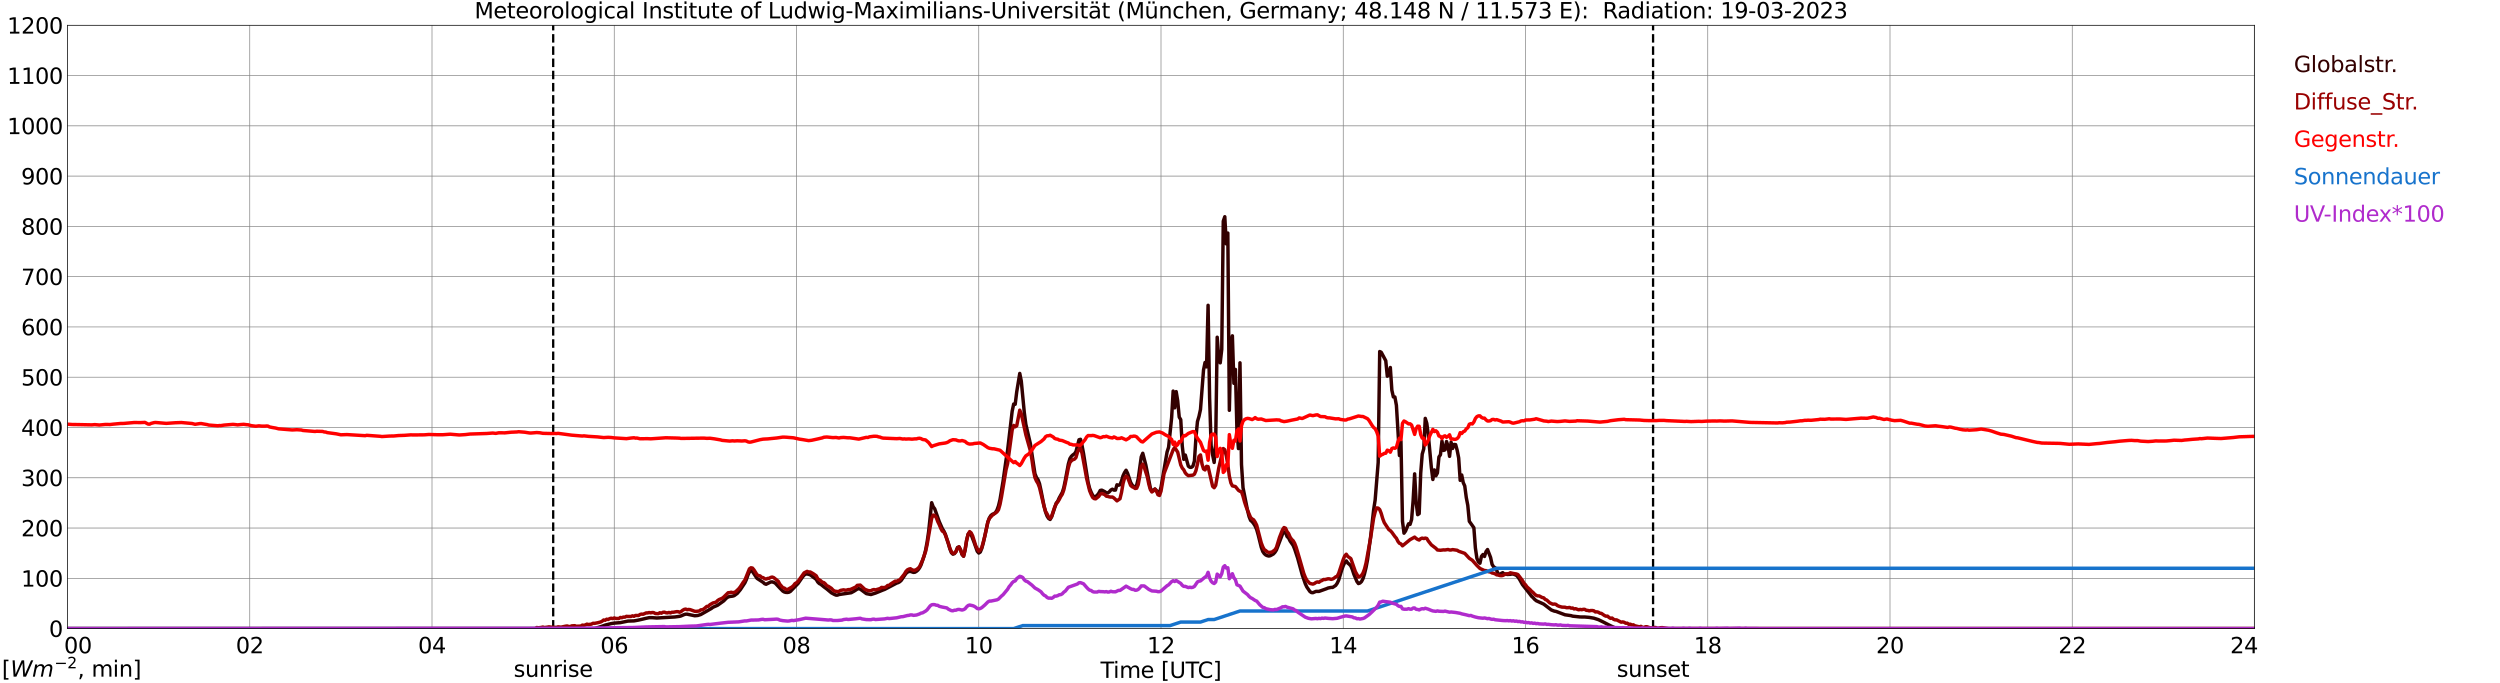 <?xml version="1.0" encoding="utf-8" standalone="no"?>
<!DOCTYPE svg PUBLIC "-//W3C//DTD SVG 1.1//EN"
  "http://www.w3.org/Graphics/SVG/1.1/DTD/svg11.dtd">
<svg xmlns:xlink="http://www.w3.org/1999/xlink" width="1085.4pt" height="296.64pt" viewBox="0 0 1085.4 296.64" xmlns="http://www.w3.org/2000/svg" version="1.1">
 <defs>
  <style type="text/css">*{stroke-linejoin: round; stroke-linecap: butt}</style>
 </defs>
 <g id="figure_1">
  <g id="patch_1">
   <path d="M 0 296.64 
L 1085.4 296.64 
L 1085.4 0 
L 0 0 
z
" style="fill: #ffffff"/>
  </g>
  <g id="axes_1">
   <g id="patch_2">
    <path d="M 29.306 272.909 
L 978.814 272.909 
L 978.814 10.976 
L 29.306 10.976 
z
" style="fill: #ffffff"/>
   </g>
   <g id="patch_3">
    <path d="M 978.814 272.909 
L 978.814 272.909 
L 978.814 10.976 
L 978.814 10.976 
z
" clip-path="url(#p82b1b8973a)" style="fill: #d3d3d3; opacity: 0.25; stroke: #d3d3d3; stroke-linejoin: miter"/>
   </g>
   <g id="matplotlib.axis_1">
    <g id="xtick_1">
     <g id="line2d_1">
      <path d="M 29.306 272.909 
L 29.306 10.976 
" clip-path="url(#p82b1b8973a)" style="fill: none; stroke: #808080; stroke-width: 0.3; stroke-linecap: square"/>
     </g>
     <g id="line2d_2"/>
     <g id="text_1">
      <!--    00 -->
      <g transform="translate(18.733 283.627) scale(0.095 -0.095)">
       <defs>
        <path id="DejaVuSans-20" transform="scale(0.016)"/>
        <path id="DejaVuSans-30" d="M 2034 4250 
Q 1547 4250 1301 3770 
Q 1056 3291 1056 2328 
Q 1056 1369 1301 889 
Q 1547 409 2034 409 
Q 2525 409 2770 889 
Q 3016 1369 3016 2328 
Q 3016 3291 2770 3770 
Q 2525 4250 2034 4250 
z
M 2034 4750 
Q 2819 4750 3233 4129 
Q 3647 3509 3647 2328 
Q 3647 1150 3233 529 
Q 2819 -91 2034 -91 
Q 1250 -91 836 529 
Q 422 1150 422 2328 
Q 422 3509 836 4129 
Q 1250 4750 2034 4750 
z
" transform="scale(0.016)"/>
       </defs>
       <use xlink:href="#DejaVuSans-20"/>
       <use xlink:href="#DejaVuSans-20" transform="translate(31.787 0)"/>
       <use xlink:href="#DejaVuSans-20" transform="translate(63.574 0)"/>
       <use xlink:href="#DejaVuSans-30" transform="translate(95.361 0)"/>
       <use xlink:href="#DejaVuSans-30" transform="translate(158.984 0)"/>
      </g>
     </g>
    </g>
    <g id="xtick_2">
     <g id="line2d_3">
      <path d="M 108.431 272.909 
L 108.431 10.976 
" clip-path="url(#p82b1b8973a)" style="fill: none; stroke: #808080; stroke-width: 0.3; stroke-linecap: square"/>
     </g>
     <g id="line2d_4"/>
     <g id="text_2">
      <!-- 02 -->
      <g transform="translate(102.387 283.627) scale(0.095 -0.095)">
       <defs>
        <path id="DejaVuSans-32" d="M 1228 531 
L 3431 531 
L 3431 0 
L 469 0 
L 469 531 
Q 828 903 1448 1529 
Q 2069 2156 2228 2338 
Q 2531 2678 2651 2914 
Q 2772 3150 2772 3378 
Q 2772 3750 2511 3984 
Q 2250 4219 1831 4219 
Q 1534 4219 1204 4116 
Q 875 4013 500 3803 
L 500 4441 
Q 881 4594 1212 4672 
Q 1544 4750 1819 4750 
Q 2544 4750 2975 4387 
Q 3406 4025 3406 3419 
Q 3406 3131 3298 2873 
Q 3191 2616 2906 2266 
Q 2828 2175 2409 1742 
Q 1991 1309 1228 531 
z
" transform="scale(0.016)"/>
       </defs>
       <use xlink:href="#DejaVuSans-30"/>
       <use xlink:href="#DejaVuSans-32" transform="translate(63.623 0)"/>
      </g>
     </g>
    </g>
    <g id="xtick_3">
     <g id="line2d_5">
      <path d="M 187.557 272.909 
L 187.557 10.976 
" clip-path="url(#p82b1b8973a)" style="fill: none; stroke: #808080; stroke-width: 0.3; stroke-linecap: square"/>
     </g>
     <g id="line2d_6"/>
     <g id="text_3">
      <!-- 04 -->
      <g transform="translate(181.513 283.627) scale(0.095 -0.095)">
       <defs>
        <path id="DejaVuSans-34" d="M 2419 4116 
L 825 1625 
L 2419 1625 
L 2419 4116 
z
M 2253 4666 
L 3047 4666 
L 3047 1625 
L 3713 1625 
L 3713 1100 
L 3047 1100 
L 3047 0 
L 2419 0 
L 2419 1100 
L 313 1100 
L 313 1709 
L 2253 4666 
z
" transform="scale(0.016)"/>
       </defs>
       <use xlink:href="#DejaVuSans-30"/>
       <use xlink:href="#DejaVuSans-34" transform="translate(63.623 0)"/>
      </g>
     </g>
    </g>
    <g id="xtick_4">
     <g id="line2d_7">
      <path d="M 266.683 272.909 
L 266.683 10.976 
" clip-path="url(#p82b1b8973a)" style="fill: none; stroke: #808080; stroke-width: 0.3; stroke-linecap: square"/>
     </g>
     <g id="line2d_8"/>
     <g id="text_4">
      <!-- 06 -->
      <g transform="translate(260.638 283.627) scale(0.095 -0.095)">
       <defs>
        <path id="DejaVuSans-36" d="M 2113 2584 
Q 1688 2584 1439 2293 
Q 1191 2003 1191 1497 
Q 1191 994 1439 701 
Q 1688 409 2113 409 
Q 2538 409 2786 701 
Q 3034 994 3034 1497 
Q 3034 2003 2786 2293 
Q 2538 2584 2113 2584 
z
M 3366 4563 
L 3366 3988 
Q 3128 4100 2886 4159 
Q 2644 4219 2406 4219 
Q 1781 4219 1451 3797 
Q 1122 3375 1075 2522 
Q 1259 2794 1537 2939 
Q 1816 3084 2150 3084 
Q 2853 3084 3261 2657 
Q 3669 2231 3669 1497 
Q 3669 778 3244 343 
Q 2819 -91 2113 -91 
Q 1303 -91 875 529 
Q 447 1150 447 2328 
Q 447 3434 972 4092 
Q 1497 4750 2381 4750 
Q 2619 4750 2861 4703 
Q 3103 4656 3366 4563 
z
" transform="scale(0.016)"/>
       </defs>
       <use xlink:href="#DejaVuSans-30"/>
       <use xlink:href="#DejaVuSans-36" transform="translate(63.623 0)"/>
      </g>
     </g>
    </g>
    <g id="xtick_5">
     <g id="line2d_9">
      <path d="M 345.808 272.909 
L 345.808 10.976 
" clip-path="url(#p82b1b8973a)" style="fill: none; stroke: #808080; stroke-width: 0.3; stroke-linecap: square"/>
     </g>
     <g id="line2d_10"/>
     <g id="text_5">
      <!-- 08 -->
      <g transform="translate(339.764 283.627) scale(0.095 -0.095)">
       <defs>
        <path id="DejaVuSans-38" d="M 2034 2216 
Q 1584 2216 1326 1975 
Q 1069 1734 1069 1313 
Q 1069 891 1326 650 
Q 1584 409 2034 409 
Q 2484 409 2743 651 
Q 3003 894 3003 1313 
Q 3003 1734 2745 1975 
Q 2488 2216 2034 2216 
z
M 1403 2484 
Q 997 2584 770 2862 
Q 544 3141 544 3541 
Q 544 4100 942 4425 
Q 1341 4750 2034 4750 
Q 2731 4750 3128 4425 
Q 3525 4100 3525 3541 
Q 3525 3141 3298 2862 
Q 3072 2584 2669 2484 
Q 3125 2378 3379 2068 
Q 3634 1759 3634 1313 
Q 3634 634 3220 271 
Q 2806 -91 2034 -91 
Q 1263 -91 848 271 
Q 434 634 434 1313 
Q 434 1759 690 2068 
Q 947 2378 1403 2484 
z
M 1172 3481 
Q 1172 3119 1398 2916 
Q 1625 2713 2034 2713 
Q 2441 2713 2670 2916 
Q 2900 3119 2900 3481 
Q 2900 3844 2670 4047 
Q 2441 4250 2034 4250 
Q 1625 4250 1398 4047 
Q 1172 3844 1172 3481 
z
" transform="scale(0.016)"/>
       </defs>
       <use xlink:href="#DejaVuSans-30"/>
       <use xlink:href="#DejaVuSans-38" transform="translate(63.623 0)"/>
      </g>
     </g>
    </g>
    <g id="xtick_6">
     <g id="line2d_11">
      <path d="M 424.934 272.909 
L 424.934 10.976 
" clip-path="url(#p82b1b8973a)" style="fill: none; stroke: #808080; stroke-width: 0.3; stroke-linecap: square"/>
     </g>
     <g id="line2d_12"/>
     <g id="text_6">
      <!-- 10 -->
      <g transform="translate(418.89 283.627) scale(0.095 -0.095)">
       <defs>
        <path id="DejaVuSans-31" d="M 794 531 
L 1825 531 
L 1825 4091 
L 703 3866 
L 703 4441 
L 1819 4666 
L 2450 4666 
L 2450 531 
L 3481 531 
L 3481 0 
L 794 0 
L 794 531 
z
" transform="scale(0.016)"/>
       </defs>
       <use xlink:href="#DejaVuSans-31"/>
       <use xlink:href="#DejaVuSans-30" transform="translate(63.623 0)"/>
      </g>
     </g>
    </g>
    <g id="xtick_7">
     <g id="line2d_13">
      <path d="M 504.06 272.909 
L 504.06 10.976 
" clip-path="url(#p82b1b8973a)" style="fill: none; stroke: #808080; stroke-width: 0.3; stroke-linecap: square"/>
     </g>
     <g id="line2d_14"/>
     <g id="text_7">
      <!-- 12 -->
      <g transform="translate(498.015 283.627) scale(0.095 -0.095)">
       <use xlink:href="#DejaVuSans-31"/>
       <use xlink:href="#DejaVuSans-32" transform="translate(63.623 0)"/>
      </g>
     </g>
    </g>
    <g id="xtick_8">
     <g id="line2d_15">
      <path d="M 583.185 272.909 
L 583.185 10.976 
" clip-path="url(#p82b1b8973a)" style="fill: none; stroke: #808080; stroke-width: 0.3; stroke-linecap: square"/>
     </g>
     <g id="line2d_16"/>
     <g id="text_8">
      <!-- 14 -->
      <g transform="translate(577.141 283.627) scale(0.095 -0.095)">
       <use xlink:href="#DejaVuSans-31"/>
       <use xlink:href="#DejaVuSans-34" transform="translate(63.623 0)"/>
      </g>
     </g>
    </g>
    <g id="xtick_9">
     <g id="line2d_17">
      <path d="M 662.311 272.909 
L 662.311 10.976 
" clip-path="url(#p82b1b8973a)" style="fill: none; stroke: #808080; stroke-width: 0.3; stroke-linecap: square"/>
     </g>
     <g id="line2d_18"/>
     <g id="text_9">
      <!-- 16 -->
      <g transform="translate(656.267 283.627) scale(0.095 -0.095)">
       <use xlink:href="#DejaVuSans-31"/>
       <use xlink:href="#DejaVuSans-36" transform="translate(63.623 0)"/>
      </g>
     </g>
    </g>
    <g id="xtick_10">
     <g id="line2d_19">
      <path d="M 741.437 272.909 
L 741.437 10.976 
" clip-path="url(#p82b1b8973a)" style="fill: none; stroke: #808080; stroke-width: 0.3; stroke-linecap: square"/>
     </g>
     <g id="line2d_20"/>
     <g id="text_10">
      <!-- 18 -->
      <g transform="translate(735.392 283.627) scale(0.095 -0.095)">
       <use xlink:href="#DejaVuSans-31"/>
       <use xlink:href="#DejaVuSans-38" transform="translate(63.623 0)"/>
      </g>
     </g>
    </g>
    <g id="xtick_11">
     <g id="line2d_21">
      <path d="M 820.562 272.909 
L 820.562 10.976 
" clip-path="url(#p82b1b8973a)" style="fill: none; stroke: #808080; stroke-width: 0.3; stroke-linecap: square"/>
     </g>
     <g id="line2d_22"/>
     <g id="text_11">
      <!-- 20 -->
      <g transform="translate(814.518 283.627) scale(0.095 -0.095)">
       <use xlink:href="#DejaVuSans-32"/>
       <use xlink:href="#DejaVuSans-30" transform="translate(63.623 0)"/>
      </g>
     </g>
    </g>
    <g id="xtick_12">
     <g id="line2d_23">
      <path d="M 899.688 272.909 
L 899.688 10.976 
" clip-path="url(#p82b1b8973a)" style="fill: none; stroke: #808080; stroke-width: 0.3; stroke-linecap: square"/>
     </g>
     <g id="line2d_24"/>
     <g id="text_12">
      <!-- 22 -->
      <g transform="translate(893.644 283.627) scale(0.095 -0.095)">
       <use xlink:href="#DejaVuSans-32"/>
       <use xlink:href="#DejaVuSans-32" transform="translate(63.623 0)"/>
      </g>
     </g>
    </g>
    <g id="xtick_13">
     <g id="line2d_25">
      <path d="M 978.814 272.909 
L 978.814 10.976 
" clip-path="url(#p82b1b8973a)" style="fill: none; stroke: #808080; stroke-width: 0.3; stroke-linecap: square"/>
     </g>
     <g id="line2d_26"/>
     <g id="text_13">
      <!-- 24    -->
      <g transform="translate(968.241 283.627) scale(0.095 -0.095)">
       <use xlink:href="#DejaVuSans-32"/>
       <use xlink:href="#DejaVuSans-34" transform="translate(63.623 0)"/>
       <use xlink:href="#DejaVuSans-20" transform="translate(127.246 0)"/>
       <use xlink:href="#DejaVuSans-20" transform="translate(159.033 0)"/>
       <use xlink:href="#DejaVuSans-20" transform="translate(190.82 0)"/>
      </g>
     </g>
    </g>
    <g id="text_14">
     <!-- Time [UTC] -->
     <g transform="translate(477.806 294.322) scale(0.095 -0.095)">
      <defs>
       <path id="DejaVuSans-54" d="M -19 4666 
L 3928 4666 
L 3928 4134 
L 2272 4134 
L 2272 0 
L 1638 0 
L 1638 4134 
L -19 4134 
L -19 4666 
z
" transform="scale(0.016)"/>
       <path id="DejaVuSans-69" d="M 603 3500 
L 1178 3500 
L 1178 0 
L 603 0 
L 603 3500 
z
M 603 4863 
L 1178 4863 
L 1178 4134 
L 603 4134 
L 603 4863 
z
" transform="scale(0.016)"/>
       <path id="DejaVuSans-6d" d="M 3328 2828 
Q 3544 3216 3844 3400 
Q 4144 3584 4550 3584 
Q 5097 3584 5394 3201 
Q 5691 2819 5691 2113 
L 5691 0 
L 5113 0 
L 5113 2094 
Q 5113 2597 4934 2840 
Q 4756 3084 4391 3084 
Q 3944 3084 3684 2787 
Q 3425 2491 3425 1978 
L 3425 0 
L 2847 0 
L 2847 2094 
Q 2847 2600 2669 2842 
Q 2491 3084 2119 3084 
Q 1678 3084 1418 2786 
Q 1159 2488 1159 1978 
L 1159 0 
L 581 0 
L 581 3500 
L 1159 3500 
L 1159 2956 
Q 1356 3278 1631 3431 
Q 1906 3584 2284 3584 
Q 2666 3584 2933 3390 
Q 3200 3197 3328 2828 
z
" transform="scale(0.016)"/>
       <path id="DejaVuSans-65" d="M 3597 1894 
L 3597 1613 
L 953 1613 
Q 991 1019 1311 708 
Q 1631 397 2203 397 
Q 2534 397 2845 478 
Q 3156 559 3463 722 
L 3463 178 
Q 3153 47 2828 -22 
Q 2503 -91 2169 -91 
Q 1331 -91 842 396 
Q 353 884 353 1716 
Q 353 2575 817 3079 
Q 1281 3584 2069 3584 
Q 2775 3584 3186 3129 
Q 3597 2675 3597 1894 
z
M 3022 2063 
Q 3016 2534 2758 2815 
Q 2500 3097 2075 3097 
Q 1594 3097 1305 2825 
Q 1016 2553 972 2059 
L 3022 2063 
z
" transform="scale(0.016)"/>
       <path id="DejaVuSans-5b" d="M 550 4863 
L 1875 4863 
L 1875 4416 
L 1125 4416 
L 1125 -397 
L 1875 -397 
L 1875 -844 
L 550 -844 
L 550 4863 
z
" transform="scale(0.016)"/>
       <path id="DejaVuSans-55" d="M 556 4666 
L 1191 4666 
L 1191 1831 
Q 1191 1081 1462 751 
Q 1734 422 2344 422 
Q 2950 422 3222 751 
Q 3494 1081 3494 1831 
L 3494 4666 
L 4128 4666 
L 4128 1753 
Q 4128 841 3676 375 
Q 3225 -91 2344 -91 
Q 1459 -91 1007 375 
Q 556 841 556 1753 
L 556 4666 
z
" transform="scale(0.016)"/>
       <path id="DejaVuSans-43" d="M 4122 4306 
L 4122 3641 
Q 3803 3938 3442 4084 
Q 3081 4231 2675 4231 
Q 1875 4231 1450 3742 
Q 1025 3253 1025 2328 
Q 1025 1406 1450 917 
Q 1875 428 2675 428 
Q 3081 428 3442 575 
Q 3803 722 4122 1019 
L 4122 359 
Q 3791 134 3420 21 
Q 3050 -91 2638 -91 
Q 1578 -91 968 557 
Q 359 1206 359 2328 
Q 359 3453 968 4101 
Q 1578 4750 2638 4750 
Q 3056 4750 3426 4639 
Q 3797 4528 4122 4306 
z
" transform="scale(0.016)"/>
       <path id="DejaVuSans-5d" d="M 1947 4863 
L 1947 -844 
L 622 -844 
L 622 -397 
L 1369 -397 
L 1369 4416 
L 622 4416 
L 622 4863 
L 1947 4863 
z
" transform="scale(0.016)"/>
      </defs>
      <use xlink:href="#DejaVuSans-54"/>
      <use xlink:href="#DejaVuSans-69" transform="translate(57.959 0)"/>
      <use xlink:href="#DejaVuSans-6d" transform="translate(85.742 0)"/>
      <use xlink:href="#DejaVuSans-65" transform="translate(183.154 0)"/>
      <use xlink:href="#DejaVuSans-20" transform="translate(244.678 0)"/>
      <use xlink:href="#DejaVuSans-5b" transform="translate(276.465 0)"/>
      <use xlink:href="#DejaVuSans-55" transform="translate(315.479 0)"/>
      <use xlink:href="#DejaVuSans-54" transform="translate(388.672 0)"/>
      <use xlink:href="#DejaVuSans-43" transform="translate(443.881 0)"/>
      <use xlink:href="#DejaVuSans-5d" transform="translate(513.705 0)"/>
     </g>
    </g>
   </g>
   <g id="matplotlib.axis_2">
    <g id="ytick_1">
     <g id="line2d_27">
      <path d="M 29.306 272.909 
L 978.814 272.909 
" clip-path="url(#p82b1b8973a)" style="fill: none; stroke: #808080; stroke-width: 0.3; stroke-linecap: square"/>
     </g>
     <g id="line2d_28"/>
     <g id="text_15">
      <!-- 0 -->
      <g transform="translate(21.261 276.518) scale(0.095 -0.095)">
       <use xlink:href="#DejaVuSans-30"/>
      </g>
     </g>
    </g>
    <g id="ytick_2">
     <g id="line2d_29">
      <path d="M 29.306 251.081 
L 978.814 251.081 
" clip-path="url(#p82b1b8973a)" style="fill: none; stroke: #808080; stroke-width: 0.3; stroke-linecap: square"/>
     </g>
     <g id="line2d_30"/>
     <g id="text_16">
      <!-- 100 -->
      <g transform="translate(9.173 254.69) scale(0.095 -0.095)">
       <use xlink:href="#DejaVuSans-31"/>
       <use xlink:href="#DejaVuSans-30" transform="translate(63.623 0)"/>
       <use xlink:href="#DejaVuSans-30" transform="translate(127.246 0)"/>
      </g>
     </g>
    </g>
    <g id="ytick_3">
     <g id="line2d_31">
      <path d="M 29.306 229.253 
L 978.814 229.253 
" clip-path="url(#p82b1b8973a)" style="fill: none; stroke: #808080; stroke-width: 0.3; stroke-linecap: square"/>
     </g>
     <g id="line2d_32"/>
     <g id="text_17">
      <!-- 200 -->
      <g transform="translate(9.173 232.863) scale(0.095 -0.095)">
       <use xlink:href="#DejaVuSans-32"/>
       <use xlink:href="#DejaVuSans-30" transform="translate(63.623 0)"/>
       <use xlink:href="#DejaVuSans-30" transform="translate(127.246 0)"/>
      </g>
     </g>
    </g>
    <g id="ytick_4">
     <g id="line2d_33">
      <path d="M 29.306 207.426 
L 978.814 207.426 
" clip-path="url(#p82b1b8973a)" style="fill: none; stroke: #808080; stroke-width: 0.3; stroke-linecap: square"/>
     </g>
     <g id="line2d_34"/>
     <g id="text_18">
      <!-- 300 -->
      <g transform="translate(9.173 211.035) scale(0.095 -0.095)">
       <defs>
        <path id="DejaVuSans-33" d="M 2597 2516 
Q 3050 2419 3304 2112 
Q 3559 1806 3559 1356 
Q 3559 666 3084 287 
Q 2609 -91 1734 -91 
Q 1441 -91 1130 -33 
Q 819 25 488 141 
L 488 750 
Q 750 597 1062 519 
Q 1375 441 1716 441 
Q 2309 441 2620 675 
Q 2931 909 2931 1356 
Q 2931 1769 2642 2001 
Q 2353 2234 1838 2234 
L 1294 2234 
L 1294 2753 
L 1863 2753 
Q 2328 2753 2575 2939 
Q 2822 3125 2822 3475 
Q 2822 3834 2567 4026 
Q 2313 4219 1838 4219 
Q 1578 4219 1281 4162 
Q 984 4106 628 3988 
L 628 4550 
Q 988 4650 1302 4700 
Q 1616 4750 1894 4750 
Q 2613 4750 3031 4423 
Q 3450 4097 3450 3541 
Q 3450 3153 3228 2886 
Q 3006 2619 2597 2516 
z
" transform="scale(0.016)"/>
       </defs>
       <use xlink:href="#DejaVuSans-33"/>
       <use xlink:href="#DejaVuSans-30" transform="translate(63.623 0)"/>
       <use xlink:href="#DejaVuSans-30" transform="translate(127.246 0)"/>
      </g>
     </g>
    </g>
    <g id="ytick_5">
     <g id="line2d_35">
      <path d="M 29.306 185.598 
L 978.814 185.598 
" clip-path="url(#p82b1b8973a)" style="fill: none; stroke: #808080; stroke-width: 0.3; stroke-linecap: square"/>
     </g>
     <g id="line2d_36"/>
     <g id="text_19">
      <!-- 400 -->
      <g transform="translate(9.173 189.207) scale(0.095 -0.095)">
       <use xlink:href="#DejaVuSans-34"/>
       <use xlink:href="#DejaVuSans-30" transform="translate(63.623 0)"/>
       <use xlink:href="#DejaVuSans-30" transform="translate(127.246 0)"/>
      </g>
     </g>
    </g>
    <g id="ytick_6">
     <g id="line2d_37">
      <path d="M 29.306 163.77 
L 978.814 163.77 
" clip-path="url(#p82b1b8973a)" style="fill: none; stroke: #808080; stroke-width: 0.3; stroke-linecap: square"/>
     </g>
     <g id="line2d_38"/>
     <g id="text_20">
      <!-- 500 -->
      <g transform="translate(9.173 167.379) scale(0.095 -0.095)">
       <defs>
        <path id="DejaVuSans-35" d="M 691 4666 
L 3169 4666 
L 3169 4134 
L 1269 4134 
L 1269 2991 
Q 1406 3038 1543 3061 
Q 1681 3084 1819 3084 
Q 2600 3084 3056 2656 
Q 3513 2228 3513 1497 
Q 3513 744 3044 326 
Q 2575 -91 1722 -91 
Q 1428 -91 1123 -41 
Q 819 9 494 109 
L 494 744 
Q 775 591 1075 516 
Q 1375 441 1709 441 
Q 2250 441 2565 725 
Q 2881 1009 2881 1497 
Q 2881 1984 2565 2268 
Q 2250 2553 1709 2553 
Q 1456 2553 1204 2497 
Q 953 2441 691 2322 
L 691 4666 
z
" transform="scale(0.016)"/>
       </defs>
       <use xlink:href="#DejaVuSans-35"/>
       <use xlink:href="#DejaVuSans-30" transform="translate(63.623 0)"/>
       <use xlink:href="#DejaVuSans-30" transform="translate(127.246 0)"/>
      </g>
     </g>
    </g>
    <g id="ytick_7">
     <g id="line2d_39">
      <path d="M 29.306 141.942 
L 978.814 141.942 
" clip-path="url(#p82b1b8973a)" style="fill: none; stroke: #808080; stroke-width: 0.3; stroke-linecap: square"/>
     </g>
     <g id="line2d_40"/>
     <g id="text_21">
      <!-- 600 -->
      <g transform="translate(9.173 145.551) scale(0.095 -0.095)">
       <use xlink:href="#DejaVuSans-36"/>
       <use xlink:href="#DejaVuSans-30" transform="translate(63.623 0)"/>
       <use xlink:href="#DejaVuSans-30" transform="translate(127.246 0)"/>
      </g>
     </g>
    </g>
    <g id="ytick_8">
     <g id="line2d_41">
      <path d="M 29.306 120.114 
L 978.814 120.114 
" clip-path="url(#p82b1b8973a)" style="fill: none; stroke: #808080; stroke-width: 0.3; stroke-linecap: square"/>
     </g>
     <g id="line2d_42"/>
     <g id="text_22">
      <!-- 700 -->
      <g transform="translate(9.173 123.724) scale(0.095 -0.095)">
       <defs>
        <path id="DejaVuSans-37" d="M 525 4666 
L 3525 4666 
L 3525 4397 
L 1831 0 
L 1172 0 
L 2766 4134 
L 525 4134 
L 525 4666 
z
" transform="scale(0.016)"/>
       </defs>
       <use xlink:href="#DejaVuSans-37"/>
       <use xlink:href="#DejaVuSans-30" transform="translate(63.623 0)"/>
       <use xlink:href="#DejaVuSans-30" transform="translate(127.246 0)"/>
      </g>
     </g>
    </g>
    <g id="ytick_9">
     <g id="line2d_43">
      <path d="M 29.306 98.287 
L 978.814 98.287 
" clip-path="url(#p82b1b8973a)" style="fill: none; stroke: #808080; stroke-width: 0.3; stroke-linecap: square"/>
     </g>
     <g id="line2d_44"/>
     <g id="text_23">
      <!-- 800 -->
      <g transform="translate(9.173 101.896) scale(0.095 -0.095)">
       <use xlink:href="#DejaVuSans-38"/>
       <use xlink:href="#DejaVuSans-30" transform="translate(63.623 0)"/>
       <use xlink:href="#DejaVuSans-30" transform="translate(127.246 0)"/>
      </g>
     </g>
    </g>
    <g id="ytick_10">
     <g id="line2d_45">
      <path d="M 29.306 76.459 
L 978.814 76.459 
" clip-path="url(#p82b1b8973a)" style="fill: none; stroke: #808080; stroke-width: 0.3; stroke-linecap: square"/>
     </g>
     <g id="line2d_46"/>
     <g id="text_24">
      <!-- 900 -->
      <g transform="translate(9.173 80.068) scale(0.095 -0.095)">
       <defs>
        <path id="DejaVuSans-39" d="M 703 97 
L 703 672 
Q 941 559 1184 500 
Q 1428 441 1663 441 
Q 2288 441 2617 861 
Q 2947 1281 2994 2138 
Q 2813 1869 2534 1725 
Q 2256 1581 1919 1581 
Q 1219 1581 811 2004 
Q 403 2428 403 3163 
Q 403 3881 828 4315 
Q 1253 4750 1959 4750 
Q 2769 4750 3195 4129 
Q 3622 3509 3622 2328 
Q 3622 1225 3098 567 
Q 2575 -91 1691 -91 
Q 1453 -91 1209 -44 
Q 966 3 703 97 
z
M 1959 2075 
Q 2384 2075 2632 2365 
Q 2881 2656 2881 3163 
Q 2881 3666 2632 3958 
Q 2384 4250 1959 4250 
Q 1534 4250 1286 3958 
Q 1038 3666 1038 3163 
Q 1038 2656 1286 2365 
Q 1534 2075 1959 2075 
z
" transform="scale(0.016)"/>
       </defs>
       <use xlink:href="#DejaVuSans-39"/>
       <use xlink:href="#DejaVuSans-30" transform="translate(63.623 0)"/>
       <use xlink:href="#DejaVuSans-30" transform="translate(127.246 0)"/>
      </g>
     </g>
    </g>
    <g id="ytick_11">
     <g id="line2d_47">
      <path d="M 29.306 54.631 
L 978.814 54.631 
" clip-path="url(#p82b1b8973a)" style="fill: none; stroke: #808080; stroke-width: 0.3; stroke-linecap: square"/>
     </g>
     <g id="line2d_48"/>
     <g id="text_25">
      <!-- 1000 -->
      <g transform="translate(3.128 58.24) scale(0.095 -0.095)">
       <use xlink:href="#DejaVuSans-31"/>
       <use xlink:href="#DejaVuSans-30" transform="translate(63.623 0)"/>
       <use xlink:href="#DejaVuSans-30" transform="translate(127.246 0)"/>
       <use xlink:href="#DejaVuSans-30" transform="translate(190.869 0)"/>
      </g>
     </g>
    </g>
    <g id="ytick_12">
     <g id="line2d_49">
      <path d="M 29.306 32.803 
L 978.814 32.803 
" clip-path="url(#p82b1b8973a)" style="fill: none; stroke: #808080; stroke-width: 0.3; stroke-linecap: square"/>
     </g>
     <g id="line2d_50"/>
     <g id="text_26">
      <!-- 1100 -->
      <g transform="translate(3.128 36.413) scale(0.095 -0.095)">
       <use xlink:href="#DejaVuSans-31"/>
       <use xlink:href="#DejaVuSans-31" transform="translate(63.623 0)"/>
       <use xlink:href="#DejaVuSans-30" transform="translate(127.246 0)"/>
       <use xlink:href="#DejaVuSans-30" transform="translate(190.869 0)"/>
      </g>
     </g>
    </g>
    <g id="ytick_13">
     <g id="line2d_51">
      <path d="M 29.306 10.976 
L 978.814 10.976 
" clip-path="url(#p82b1b8973a)" style="fill: none; stroke: #808080; stroke-width: 0.3; stroke-linecap: square"/>
     </g>
     <g id="line2d_52"/>
     <g id="text_27">
      <!-- 1200 -->
      <g transform="translate(3.128 14.585) scale(0.095 -0.095)">
       <use xlink:href="#DejaVuSans-31"/>
       <use xlink:href="#DejaVuSans-32" transform="translate(63.623 0)"/>
       <use xlink:href="#DejaVuSans-30" transform="translate(127.246 0)"/>
       <use xlink:href="#DejaVuSans-30" transform="translate(190.869 0)"/>
      </g>
     </g>
    </g>
   </g>
   <g id="line2d_53">
    <path d="M 240.176 272.909 
L 240.176 10.976 
" clip-path="url(#p82b1b8973a)" style="fill: none; stroke-dasharray: 3.7,1.6; stroke-dashoffset: 0; stroke: #000000"/>
   </g>
   <g id="line2d_54">
    <path d="M 717.699 272.909 
L 717.699 10.976 
" clip-path="url(#p82b1b8973a)" style="fill: none; stroke-dasharray: 3.7,1.6; stroke-dashoffset: 0; stroke: #000000"/>
   </g>
   <g id="line2d_55">
    <path d="M 29.306 272.909 
L 258.111 272.909 
L 261.408 271.879 
L 262.726 271.39 
L 265.364 270.73 
L 266.683 270.53 
L 269.32 270.327 
L 272.617 269.65 
L 275.255 269.567 
L 277.233 269.211 
L 279.211 268.755 
L 280.53 268.436 
L 281.849 268.166 
L 283.167 268.166 
L 285.145 268.316 
L 293.058 267.862 
L 295.036 267.592 
L 295.696 267.406 
L 297.014 266.832 
L 297.674 266.646 
L 298.333 266.646 
L 301.63 267.338 
L 302.949 267.22 
L 304.267 266.797 
L 306.905 265.295 
L 308.883 264.147 
L 309.543 263.641 
L 311.521 262.796 
L 314.158 260.923 
L 315.477 259.59 
L 316.136 259.184 
L 316.796 258.981 
L 318.114 258.812 
L 318.774 258.594 
L 320.093 257.632 
L 321.411 256.045 
L 323.39 253.056 
L 324.049 251.605 
L 324.708 249.68 
L 325.368 248.296 
L 326.027 247.754 
L 326.686 248.128 
L 328.665 251.099 
L 331.302 252.821 
L 331.961 253.428 
L 332.621 253.663 
L 334.599 252.685 
L 335.258 252.635 
L 335.918 252.836 
L 336.577 253.157 
L 338.555 255.285 
L 339.874 256.634 
L 340.533 257.023 
L 341.193 257.193 
L 341.852 257.226 
L 342.512 257.125 
L 343.171 256.754 
L 346.468 253.342 
L 348.446 250.474 
L 349.105 249.697 
L 349.765 249.223 
L 350.424 249.191 
L 351.743 249.527 
L 354.38 251.555 
L 355.04 252.701 
L 355.699 253.36 
L 356.359 253.681 
L 357.677 254.761 
L 358.996 255.741 
L 360.974 257.394 
L 362.293 258.103 
L 362.952 258.374 
L 363.612 258.374 
L 364.271 258.12 
L 369.546 257.343 
L 370.865 256.619 
L 372.184 255.757 
L 372.843 255.571 
L 373.502 255.774 
L 376.14 257.732 
L 378.118 258.12 
L 380.096 257.496 
L 383.393 256.145 
L 384.053 255.909 
L 389.328 253.142 
L 389.987 252.939 
L 390.646 252.55 
L 391.306 251.941 
L 393.284 249.02 
L 393.943 248.414 
L 394.603 248.128 
L 395.262 248.06 
L 396.581 248.514 
L 397.24 248.431 
L 397.899 248.025 
L 398.559 247.451 
L 399.218 246.556 
L 399.878 245.275 
L 401.196 241.442 
L 401.856 238.842 
L 402.515 235.297 
L 403.175 230.79 
L 404.493 218.263 
L 405.153 220.035 
L 405.812 220.913 
L 407.79 226.486 
L 409.109 229.474 
L 409.768 230.537 
L 410.428 231.921 
L 411.746 236.057 
L 412.406 238.336 
L 413.065 239.973 
L 413.725 240.597 
L 414.384 240.361 
L 415.043 239.434 
L 415.703 237.712 
L 416.362 237.423 
L 417.022 238.724 
L 417.681 240.767 
L 418.34 241.492 
L 419 238.927 
L 419.659 234.553 
L 420.318 231.938 
L 420.978 231.296 
L 421.637 232.124 
L 422.956 235.601 
L 424.275 239.349 
L 424.934 240.108 
L 425.593 239.687 
L 426.253 238.083 
L 426.912 235.686 
L 428.89 226.603 
L 429.55 224.846 
L 430.209 223.801 
L 430.869 223.277 
L 431.528 223.024 
L 432.187 222.552 
L 432.847 221.454 
L 433.506 219.632 
L 434.165 216.879 
L 435.484 208.912 
L 436.803 199.559 
L 437.462 195.473 
L 439.44 178.541 
L 440.1 175.417 
L 440.759 175.52 
L 441.419 170.135 
L 442.737 162.133 
L 443.397 165.442 
L 444.716 179.165 
L 445.375 184.214 
L 447.353 192.655 
L 449.331 205.671 
L 449.991 207.308 
L 450.65 208.22 
L 451.309 209.975 
L 451.969 213.013 
L 453.287 219.715 
L 453.947 222.332 
L 454.606 224.071 
L 455.266 225.099 
L 455.925 225.523 
L 456.584 224.375 
L 458.563 218.449 
L 459.222 217.621 
L 459.881 216.152 
L 461.2 213.79 
L 461.859 211.712 
L 462.519 208.523 
L 463.838 201.449 
L 464.497 199.138 
L 465.156 198.107 
L 465.816 197.483 
L 466.475 197.044 
L 467.134 196.082 
L 468.453 190.932 
L 469.113 190.729 
L 469.772 193.414 
L 470.431 196.942 
L 472.409 209.418 
L 473.069 212.033 
L 473.728 213.688 
L 474.388 215.022 
L 475.047 215.714 
L 475.706 215.563 
L 476.366 215.022 
L 477.025 214.179 
L 477.685 212.928 
L 478.344 212.793 
L 479.663 213.47 
L 480.322 213.941 
L 480.981 214.009 
L 481.641 213.502 
L 482.3 212.743 
L 482.96 212.389 
L 483.619 212.793 
L 484.278 212.778 
L 484.938 210.481 
L 485.597 210.684 
L 486.256 210.446 
L 486.916 208.809 
L 487.575 206.566 
L 488.235 205.164 
L 488.894 204.167 
L 489.553 205.485 
L 490.872 209.434 
L 491.532 210.567 
L 492.191 211.274 
L 492.85 211.459 
L 493.51 210.567 
L 494.169 207.864 
L 495.488 198.343 
L 496.147 196.791 
L 497.466 201.888 
L 499.444 211.9 
L 500.103 213.181 
L 500.763 212.845 
L 501.422 212.287 
L 502.082 212.979 
L 502.741 213.976 
L 503.4 213.841 
L 504.06 211.595 
L 506.697 196.232 
L 507.357 194.191 
L 508.675 181.361 
L 509.335 169.797 
L 509.994 177.072 
L 510.654 170.032 
L 511.313 174.033 
L 511.972 181.09 
L 512.632 182.188 
L 513.291 193.617 
L 513.95 199.423 
L 514.61 197.566 
L 515.929 202.394 
L 516.588 202.885 
L 517.247 202.901 
L 517.907 202.394 
L 518.566 200.166 
L 519.226 190.005 
L 519.885 183.031 
L 520.544 180.804 
L 521.204 177.764 
L 522.522 160.629 
L 523.182 157.372 
L 523.841 159.28 
L 524.501 132.556 
L 525.16 172.735 
L 525.819 193.464 
L 526.479 197.533 
L 527.138 200.775 
L 527.797 192.537 
L 528.457 146.417 
L 529.116 155.229 
L 529.776 157.523 
L 530.435 151.649 
L 531.094 96.041 
L 531.754 94.1 
L 532.413 105.883 
L 533.073 101.19 
L 533.732 178.137 
L 534.391 149.606 
L 535.051 145.808 
L 535.71 166.42 
L 536.369 160.393 
L 537.029 186.899 
L 537.688 194.748 
L 538.348 157.523 
L 539.007 201.67 
L 539.666 211.73 
L 541.644 221.672 
L 542.304 224.29 
L 542.963 225.944 
L 543.623 226.486 
L 544.282 227.328 
L 544.941 228.376 
L 545.601 229.912 
L 546.26 232.224 
L 547.579 237.576 
L 548.238 239.416 
L 548.898 240.379 
L 549.557 240.953 
L 550.216 241.256 
L 550.876 241.407 
L 551.535 241.256 
L 552.854 240.514 
L 553.513 239.805 
L 554.173 238.775 
L 556.81 231.87 
L 557.47 230.925 
L 558.129 231.093 
L 558.788 232.951 
L 559.448 233.54 
L 560.107 234.891 
L 561.426 236.782 
L 562.085 238.369 
L 563.404 242.337 
L 565.382 249.595 
L 566.701 253.428 
L 567.36 254.846 
L 568.679 256.769 
L 569.338 257.26 
L 569.998 257.328 
L 571.317 256.769 
L 572.635 256.769 
L 575.932 255.588 
L 576.592 255.3 
L 577.91 255.032 
L 578.57 255.047 
L 579.889 254.17 
L 580.548 253.242 
L 581.207 251.841 
L 582.526 247.434 
L 583.185 245.628 
L 583.845 244.194 
L 584.504 243.518 
L 585.164 244.48 
L 585.823 244.987 
L 586.482 245.714 
L 587.142 247.3 
L 587.801 249.326 
L 589.12 252.465 
L 589.779 253.36 
L 590.439 253.124 
L 591.098 252.5 
L 591.757 251.249 
L 592.417 249.123 
L 593.076 246.406 
L 593.736 242.961 
L 595.054 233.136 
L 596.373 221.369 
L 597.032 217.1 
L 598.351 200.792 
L 599.011 152.629 
L 599.67 152.933 
L 601.648 156.63 
L 602.307 163.331 
L 602.967 162.707 
L 603.626 159.566 
L 604.286 169.408 
L 604.945 172.329 
L 605.604 172.364 
L 606.264 175.991 
L 607.582 197.751 
L 608.242 191.607 
L 608.901 226.315 
L 609.561 231.482 
L 610.22 230.569 
L 611.539 227.413 
L 612.198 227.666 
L 612.858 225.556 
L 613.517 217.368 
L 614.176 205.738 
L 614.836 218.095 
L 615.495 223.447 
L 616.154 222.991 
L 616.814 205.382 
L 617.473 197.162 
L 618.133 194.883 
L 618.792 181.647 
L 619.451 183.79 
L 620.111 188.789 
L 621.429 202.936 
L 622.089 208.168 
L 622.748 204.031 
L 623.408 206.548 
L 624.067 205.332 
L 624.726 198.393 
L 625.386 197.433 
L 626.045 191.507 
L 626.705 195.558 
L 627.364 195.305 
L 628.023 191.692 
L 628.683 193.7 
L 629.342 198.125 
L 630.001 191.995 
L 630.661 194.698 
L 631.32 192.958 
L 631.98 193.043 
L 632.639 195.473 
L 633.298 198.832 
L 633.958 208.539 
L 634.617 206.227 
L 635.276 209.519 
L 635.936 210.988 
L 636.595 216.002 
L 637.255 219.411 
L 637.914 226.333 
L 639.892 229.118 
L 640.552 237.897 
L 641.211 242.405 
L 641.87 243.906 
L 642.53 244.531 
L 643.189 241.542 
L 643.848 240.75 
L 644.508 241.595 
L 645.167 239.484 
L 645.827 238.589 
L 647.145 241.999 
L 647.805 245.037 
L 648.464 246.1 
L 649.123 246.488 
L 649.783 247.654 
L 650.442 249.055 
L 651.102 249.494 
L 651.761 248.97 
L 652.42 248.634 
L 653.08 249.223 
L 653.739 249.223 
L 654.399 249.409 
L 655.717 249.341 
L 656.377 249.208 
L 657.036 249.223 
L 658.355 249.78 
L 659.014 250.49 
L 659.674 251.435 
L 660.992 253.799 
L 664.289 257.985 
L 664.949 258.88 
L 665.608 259.472 
L 666.267 260.214 
L 666.927 260.788 
L 670.224 262.29 
L 673.521 264.822 
L 674.839 265.328 
L 675.499 265.431 
L 679.455 266.915 
L 682.092 267.288 
L 682.752 267.506 
L 686.049 267.862 
L 688.027 267.878 
L 690.005 268.048 
L 691.983 268.384 
L 693.961 269.026 
L 695.939 269.988 
L 699.236 271.693 
L 701.215 272.588 
L 701.874 272.909 
L 978.154 272.909 
L 978.154 272.909 
" clip-path="url(#p82b1b8973a)" style="fill: none; stroke: #330000; stroke-width: 1.5; stroke-linecap: square"/>
   </g>
   <g id="line2d_56">
    <path d="M 29.306 272.909 
L 232.395 272.909 
L 233.054 272.444 
L 233.714 272.568 
L 235.033 272.4 
L 235.692 272.232 
L 236.351 272.444 
L 237.67 272.276 
L 238.329 272.149 
L 239.648 272.317 
L 241.626 272.359 
L 242.286 272.149 
L 243.604 272.276 
L 245.583 271.855 
L 246.242 271.772 
L 246.901 271.981 
L 247.561 272.023 
L 248.22 271.73 
L 249.539 271.645 
L 250.198 271.898 
L 252.176 271.813 
L 252.836 271.394 
L 253.495 271.477 
L 254.155 271.309 
L 254.814 270.975 
L 255.473 271.141 
L 256.792 270.975 
L 257.451 270.595 
L 258.111 270.639 
L 259.43 270.386 
L 260.748 270.049 
L 261.408 269.715 
L 262.067 269.17 
L 262.726 269.294 
L 263.386 268.834 
L 264.045 268.958 
L 264.705 268.58 
L 265.364 268.412 
L 266.023 268.58 
L 266.683 268.288 
L 267.342 268.497 
L 268.661 268.539 
L 269.32 268.078 
L 269.98 268.203 
L 270.639 267.91 
L 271.298 267.952 
L 271.958 267.574 
L 272.617 267.657 
L 273.936 267.657 
L 274.595 267.365 
L 275.255 267.574 
L 275.914 267.196 
L 277.233 267.238 
L 277.892 266.775 
L 278.552 266.609 
L 279.211 266.692 
L 280.53 266.105 
L 281.189 266.105 
L 281.849 265.937 
L 282.508 266.064 
L 283.167 265.937 
L 283.827 265.978 
L 284.486 266.356 
L 285.805 266.441 
L 286.464 266.02 
L 287.124 266.23 
L 287.783 265.852 
L 288.442 265.769 
L 289.102 266.02 
L 289.761 266.105 
L 290.42 265.896 
L 291.08 266.105 
L 291.739 265.81 
L 292.399 265.81 
L 293.717 265.559 
L 294.377 265.559 
L 295.036 265.81 
L 295.696 265.518 
L 296.355 264.972 
L 297.014 264.592 
L 297.674 264.427 
L 298.333 264.719 
L 298.992 264.592 
L 299.652 264.678 
L 301.63 265.391 
L 302.289 265.433 
L 303.608 265.265 
L 304.267 264.76 
L 304.927 264.719 
L 305.586 264.383 
L 306.905 263.25 
L 307.564 263.209 
L 308.224 262.536 
L 309.543 261.781 
L 310.861 261.445 
L 311.521 260.773 
L 312.18 260.312 
L 313.499 259.766 
L 314.158 259.262 
L 316.136 257.333 
L 316.796 257.289 
L 317.455 257.121 
L 318.114 257.289 
L 318.774 257.206 
L 319.433 256.87 
L 320.752 255.61 
L 321.411 254.77 
L 322.73 252.714 
L 323.39 251.876 
L 325.368 246.964 
L 326.027 246.502 
L 326.686 246.628 
L 327.346 247.425 
L 328.665 249.525 
L 329.324 249.902 
L 329.983 250.027 
L 330.643 250.658 
L 331.302 250.784 
L 331.961 251.245 
L 332.621 251.413 
L 333.28 251.118 
L 333.94 251.077 
L 334.599 250.699 
L 335.258 250.531 
L 335.918 250.784 
L 337.896 252.378 
L 338.555 253.637 
L 339.874 255.15 
L 340.533 255.316 
L 341.193 255.82 
L 341.852 255.988 
L 343.83 254.855 
L 344.49 254.268 
L 345.149 253.386 
L 345.808 253.008 
L 346.468 252.421 
L 349.105 248.726 
L 350.424 248.056 
L 351.083 248.348 
L 351.743 248.307 
L 353.062 249.062 
L 354.38 249.985 
L 355.04 251.286 
L 356.359 252.168 
L 357.018 252.799 
L 357.677 252.923 
L 358.337 253.513 
L 358.996 254.309 
L 359.655 254.56 
L 360.974 255.442 
L 361.634 256.156 
L 362.293 256.619 
L 363.612 256.828 
L 364.271 256.743 
L 364.93 256.324 
L 366.249 256.073 
L 366.909 256.241 
L 367.568 256.197 
L 368.227 255.988 
L 368.887 255.988 
L 369.546 255.778 
L 371.524 254.855 
L 372.184 254.141 
L 373.502 254.015 
L 375.481 255.861 
L 376.799 256.366 
L 377.459 256.492 
L 378.118 256.451 
L 378.777 256.115 
L 379.437 255.946 
L 380.096 256.115 
L 382.074 255.527 
L 382.734 255.023 
L 383.393 255.106 
L 384.053 255.065 
L 384.712 254.814 
L 385.371 254.183 
L 386.031 254.141 
L 386.69 253.554 
L 388.668 252.295 
L 389.328 252.378 
L 389.987 251.959 
L 390.646 251.749 
L 392.624 249.272 
L 393.284 248.139 
L 393.943 247.425 
L 394.603 247.089 
L 395.262 246.921 
L 395.921 247.342 
L 396.581 247.593 
L 397.24 247.551 
L 397.899 247.257 
L 398.559 246.753 
L 399.218 246.082 
L 400.537 243.186 
L 401.856 239.449 
L 402.515 236.47 
L 404.493 225.01 
L 405.153 223.624 
L 405.812 223.833 
L 406.471 224.674 
L 407.131 226.437 
L 407.79 227.78 
L 408.45 229.376 
L 409.109 230.594 
L 409.768 230.971 
L 410.428 232.231 
L 411.746 235.882 
L 412.406 238.065 
L 413.065 239.576 
L 413.725 240.289 
L 414.384 240.163 
L 415.043 239.49 
L 415.703 237.98 
L 416.362 237.434 
L 417.022 238.652 
L 417.681 240.54 
L 418.34 241.422 
L 419 238.652 
L 419.659 234.664 
L 420.318 231.936 
L 420.978 230.803 
L 421.637 231.349 
L 422.297 232.691 
L 423.615 236.93 
L 424.275 238.233 
L 424.934 239.281 
L 425.593 238.779 
L 426.253 237.729 
L 427.572 232.818 
L 428.89 226.647 
L 429.55 225.093 
L 430.869 223.665 
L 432.847 222.24 
L 433.506 221.317 
L 434.165 219.007 
L 434.825 215.648 
L 436.803 203.854 
L 437.462 201.292 
L 438.781 191.555 
L 439.44 186.726 
L 440.1 184.712 
L 440.759 185.301 
L 441.419 184.88 
L 442.737 178.08 
L 443.397 179.632 
L 445.375 188.741 
L 447.353 195.752 
L 448.012 199.53 
L 448.672 204.188 
L 449.331 207.338 
L 449.991 208.849 
L 450.65 209.899 
L 451.309 211.66 
L 453.287 219.889 
L 453.947 222.028 
L 454.606 223.12 
L 455.266 224.464 
L 455.925 225.093 
L 456.584 224.17 
L 457.903 220.14 
L 458.563 218.754 
L 459.222 217.916 
L 459.881 216.866 
L 460.541 215.565 
L 461.2 214.557 
L 461.859 212.71 
L 462.519 209.772 
L 463.838 203.056 
L 464.497 200.831 
L 465.156 200.035 
L 465.816 199.572 
L 466.475 199.362 
L 467.134 198.649 
L 467.794 196.339 
L 468.453 194.912 
L 469.113 194.661 
L 469.772 196.76 
L 471.091 203.937 
L 471.75 207.674 
L 473.069 213.046 
L 473.728 214.642 
L 474.388 215.943 
L 475.047 216.488 
L 475.706 216.571 
L 477.025 215.524 
L 477.685 214.515 
L 478.344 214.306 
L 479.003 214.474 
L 479.663 214.768 
L 480.322 215.438 
L 480.981 215.524 
L 481.641 215.733 
L 482.3 215.816 
L 482.96 215.775 
L 483.619 216.194 
L 484.938 217.453 
L 486.256 216.53 
L 486.916 213.801 
L 487.575 209.94 
L 488.235 207.589 
L 488.894 206.707 
L 489.553 207.253 
L 490.872 210.737 
L 491.532 211.326 
L 492.191 211.619 
L 492.85 212.081 
L 493.51 211.955 
L 494.169 210.403 
L 494.828 206.793 
L 495.488 202.51 
L 496.147 201.504 
L 496.807 202.973 
L 498.125 207.085 
L 498.785 210.276 
L 499.444 212.586 
L 500.103 213.592 
L 500.763 213.131 
L 501.422 212.418 
L 502.082 213.214 
L 502.741 214.81 
L 503.4 215.102 
L 504.06 213.256 
L 505.379 205.616 
L 509.335 195.289 
L 509.994 194.283 
L 511.313 196.298 
L 512.632 201.838 
L 513.291 203.224 
L 513.95 203.979 
L 514.61 205.324 
L 515.269 206.037 
L 515.929 206.498 
L 517.907 206.288 
L 518.566 205.869 
L 519.226 204.315 
L 519.885 201.504 
L 520.544 198.144 
L 521.204 197.516 
L 521.863 201.46 
L 522.522 203.601 
L 523.182 204.02 
L 523.841 202.468 
L 524.501 202.595 
L 526.479 211.158 
L 527.138 211.745 
L 527.797 210.737 
L 529.116 203.309 
L 531.094 194.744 
L 531.754 195.248 
L 532.413 197.935 
L 533.073 201.796 
L 533.732 206.749 
L 534.391 209.645 
L 535.051 210.949 
L 536.369 211.241 
L 537.688 212.878 
L 538.348 213.297 
L 539.007 213.509 
L 539.666 215.438 
L 540.326 217.916 
L 540.985 219.931 
L 542.304 223.12 
L 542.963 224.674 
L 543.623 225.302 
L 544.282 225.682 
L 544.941 226.689 
L 545.601 228.031 
L 547.579 235.671 
L 548.238 237.393 
L 548.898 238.611 
L 549.557 239.03 
L 550.216 239.617 
L 550.876 239.87 
L 552.195 239.702 
L 553.513 238.735 
L 554.173 237.688 
L 555.491 233.363 
L 556.81 230.004 
L 557.47 229.039 
L 558.129 229.334 
L 558.788 230.803 
L 559.448 231.641 
L 560.107 233.195 
L 560.766 234.16 
L 561.426 234.747 
L 562.085 235.882 
L 562.745 237.602 
L 564.063 242.053 
L 566.042 248.935 
L 566.701 250.616 
L 567.36 251.917 
L 568.679 253.301 
L 569.998 253.596 
L 570.657 253.345 
L 571.317 252.882 
L 571.976 252.631 
L 572.635 252.799 
L 573.295 252.295 
L 573.954 252.041 
L 574.613 251.581 
L 575.273 251.622 
L 576.592 251.286 
L 577.251 251.33 
L 577.91 251.539 
L 578.57 251.371 
L 579.229 250.994 
L 579.889 250.448 
L 580.548 250.195 
L 581.207 248.894 
L 583.185 242.891 
L 583.845 241.339 
L 584.504 240.626 
L 585.164 241.59 
L 586.482 242.514 
L 588.46 248.222 
L 589.779 250.531 
L 590.439 250.28 
L 591.098 249.817 
L 591.757 248.811 
L 592.417 247.047 
L 593.076 244.445 
L 595.054 233.614 
L 596.373 224.968 
L 597.032 222.281 
L 597.692 220.518 
L 598.351 220.603 
L 599.011 221.232 
L 599.67 222.91 
L 600.329 225.178 
L 600.989 226.898 
L 602.967 229.921 
L 603.626 230.382 
L 604.286 231.096 
L 605.604 232.942 
L 606.264 233.7 
L 606.923 235.042 
L 607.582 235.882 
L 608.242 236.133 
L 608.901 236.974 
L 612.198 234.287 
L 614.176 233.195 
L 614.836 233.783 
L 615.495 234.202 
L 616.154 234.455 
L 616.814 233.868 
L 617.473 233.614 
L 618.133 233.824 
L 618.792 233.614 
L 619.451 233.783 
L 620.111 234.874 
L 621.429 236.552 
L 623.408 238.065 
L 624.067 238.779 
L 625.386 238.903 
L 626.705 238.735 
L 627.364 238.779 
L 628.683 238.567 
L 629.342 238.779 
L 630.001 238.779 
L 630.661 238.611 
L 632.639 238.903 
L 633.298 239.325 
L 635.936 240.248 
L 637.914 242.387 
L 639.233 243.269 
L 641.211 245.493 
L 642.53 246.796 
L 644.508 247.72 
L 645.167 247.72 
L 645.827 248.056 
L 646.486 248.265 
L 647.145 248.348 
L 647.805 248.767 
L 648.464 248.894 
L 649.123 249.147 
L 649.783 249.566 
L 650.442 249.649 
L 651.102 249.859 
L 651.761 249.944 
L 652.42 249.859 
L 653.739 249.189 
L 655.058 249.062 
L 655.717 248.684 
L 657.036 248.979 
L 658.355 249.189 
L 659.014 249.44 
L 660.992 252.041 
L 661.652 253.218 
L 662.311 253.89 
L 662.97 254.814 
L 664.289 255.988 
L 664.949 256.702 
L 665.608 257.247 
L 666.267 257.961 
L 666.927 258.465 
L 667.586 258.716 
L 668.246 258.716 
L 669.564 259.43 
L 670.224 259.557 
L 670.883 260.271 
L 671.542 260.522 
L 672.861 261.74 
L 674.18 262.327 
L 674.839 262.244 
L 675.499 262.368 
L 676.158 262.914 
L 676.817 263.209 
L 678.136 263.586 
L 679.455 263.628 
L 680.114 263.837 
L 680.774 263.837 
L 681.433 263.713 
L 682.092 264.047 
L 682.752 263.964 
L 683.411 264.383 
L 684.071 264.258 
L 685.389 264.76 
L 686.049 264.592 
L 686.708 264.719 
L 687.368 264.551 
L 688.027 264.551 
L 688.686 264.972 
L 689.346 265.014 
L 690.005 265.223 
L 690.664 265.055 
L 691.324 265.055 
L 691.983 265.182 
L 692.643 265.684 
L 693.302 265.642 
L 693.961 265.81 
L 694.621 266.23 
L 695.28 266.315 
L 696.599 267.238 
L 697.258 267.533 
L 697.918 267.489 
L 698.577 268.078 
L 699.236 268.456 
L 699.896 268.329 
L 700.555 268.875 
L 701.215 269.126 
L 701.874 269.126 
L 703.852 270.134 
L 704.511 270.008 
L 705.171 270.176 
L 705.83 270.595 
L 706.49 270.554 
L 707.149 271.058 
L 707.808 270.975 
L 708.468 271.352 
L 709.127 271.267 
L 709.786 271.686 
L 711.765 272.149 
L 712.424 271.94 
L 713.083 272.317 
L 713.743 272.4 
L 714.402 272.108 
L 715.062 272.108 
L 716.38 272.568 
L 717.04 272.568 
L 717.699 272.695 
L 718.358 272.4 
L 719.018 272.485 
L 719.677 272.821 
L 720.996 272.527 
L 721.655 272.485 
L 724.293 272.909 
L 978.154 272.909 
L 978.154 272.909 
" clip-path="url(#p82b1b8973a)" style="fill: none; stroke: #990000; stroke-width: 1.5; stroke-linecap: square"/>
   </g>
   <g id="line2d_57">
    <path d="M 29.306 184.161 
L 31.284 184.299 
L 33.921 184.338 
L 39.856 184.461 
L 41.175 184.351 
L 43.153 184.526 
L 45.79 184.273 
L 47.768 184.312 
L 49.087 184.159 
L 52.384 183.854 
L 53.703 183.838 
L 58.319 183.439 
L 60.956 183.48 
L 62.934 183.382 
L 64.253 184.094 
L 64.912 184.168 
L 65.572 183.83 
L 66.89 183.483 
L 67.55 183.422 
L 72.166 183.814 
L 76.122 183.542 
L 78.759 183.448 
L 83.375 183.865 
L 84.694 184.21 
L 86.672 183.915 
L 87.331 183.884 
L 88.65 184.118 
L 89.969 184.34 
L 90.628 184.539 
L 94.584 184.851 
L 95.244 184.753 
L 95.903 184.777 
L 97.222 184.567 
L 101.178 184.238 
L 102.497 184.375 
L 103.156 184.467 
L 104.475 184.323 
L 105.794 184.22 
L 107.113 184.389 
L 107.772 184.432 
L 109.091 184.805 
L 111.069 185.061 
L 112.388 184.882 
L 113.707 185.013 
L 115.025 185.022 
L 115.685 184.936 
L 116.344 184.995 
L 117.003 185.353 
L 118.322 185.62 
L 119.641 185.84 
L 120.96 186.178 
L 126.894 186.672 
L 128.872 186.563 
L 130.85 186.698 
L 131.51 186.897 
L 136.785 187.329 
L 137.444 187.228 
L 140.082 187.313 
L 140.741 187.536 
L 141.4 187.582 
L 142.06 187.822 
L 146.016 188.355 
L 147.994 188.769 
L 150.632 188.68 
L 158.544 189.154 
L 159.204 188.994 
L 165.138 189.426 
L 165.798 189.533 
L 169.094 189.319 
L 171.073 189.28 
L 173.051 189.09 
L 174.37 189.049 
L 175.688 189.001 
L 178.326 188.802 
L 179.645 188.841 
L 184.26 188.785 
L 186.238 188.634 
L 190.195 188.752 
L 192.173 188.75 
L 195.47 188.512 
L 199.426 188.85 
L 202.063 188.682 
L 204.042 188.444 
L 211.295 188.208 
L 213.932 188.008 
L 215.251 188.16 
L 216.57 187.898 
L 219.207 187.927 
L 221.845 187.658 
L 224.482 187.536 
L 225.142 187.433 
L 227.779 187.647 
L 229.757 187.957 
L 230.417 188.008 
L 233.054 187.796 
L 234.373 187.892 
L 235.692 188.132 
L 239.648 188.232 
L 240.967 188.2 
L 241.626 188.232 
L 242.286 188.141 
L 248.22 188.933 
L 252.836 189.311 
L 253.495 189.226 
L 255.473 189.444 
L 259.43 189.686 
L 262.067 189.979 
L 264.045 189.869 
L 265.364 189.944 
L 266.683 190.116 
L 271.958 190.448 
L 273.936 190.184 
L 275.255 190.057 
L 275.914 190.217 
L 276.573 190.184 
L 277.892 190.498 
L 279.211 190.474 
L 281.189 190.45 
L 282.508 190.518 
L 289.102 190.062 
L 293.717 190.182 
L 295.036 190.236 
L 295.696 190.352 
L 305.586 190.208 
L 306.905 190.321 
L 308.224 190.265 
L 310.202 190.533 
L 312.839 190.989 
L 313.499 191.19 
L 316.796 191.498 
L 318.114 191.38 
L 318.774 191.461 
L 320.093 191.373 
L 322.071 191.461 
L 323.39 191.373 
L 324.049 191.485 
L 324.708 191.825 
L 325.368 191.978 
L 326.027 191.915 
L 329.983 190.891 
L 331.302 190.657 
L 333.28 190.553 
L 337.236 190.158 
L 339.874 189.771 
L 341.193 189.813 
L 344.49 190.079 
L 347.127 190.664 
L 348.446 190.854 
L 351.083 191.301 
L 352.402 191.149 
L 355.04 190.57 
L 357.018 190.107 
L 357.677 189.835 
L 358.996 189.732 
L 361.634 190.003 
L 362.952 189.935 
L 364.271 190.164 
L 364.93 189.992 
L 366.249 189.909 
L 368.227 190.088 
L 368.887 190.057 
L 372.843 190.647 
L 376.14 189.878 
L 376.799 189.952 
L 377.459 189.658 
L 379.437 189.396 
L 380.756 189.437 
L 381.415 189.669 
L 382.074 189.776 
L 382.734 190.053 
L 383.393 190.208 
L 389.328 190.459 
L 390.646 190.356 
L 391.965 190.614 
L 392.624 190.535 
L 393.284 190.631 
L 394.603 190.55 
L 395.921 190.668 
L 397.24 190.535 
L 397.899 190.542 
L 398.559 190.337 
L 399.218 190.267 
L 399.878 190.426 
L 400.537 190.793 
L 401.856 191.007 
L 403.175 192.129 
L 404.493 193.881 
L 405.153 193.532 
L 407.79 192.707 
L 410.428 192.334 
L 411.087 192.146 
L 411.746 191.843 
L 412.406 191.362 
L 413.725 190.893 
L 415.043 190.987 
L 415.703 191.271 
L 416.362 191.421 
L 417.022 191.424 
L 417.681 191.253 
L 419 191.655 
L 419.659 192.253 
L 420.318 192.611 
L 420.978 192.801 
L 422.297 192.714 
L 422.956 192.537 
L 424.275 192.425 
L 425.593 192.31 
L 426.912 192.982 
L 428.89 194.349 
L 429.55 194.617 
L 430.869 194.842 
L 431.528 194.846 
L 434.165 195.468 
L 438.781 199.67 
L 440.1 200.855 
L 440.759 200.395 
L 441.419 201.08 
L 442.078 201.521 
L 442.737 202.106 
L 443.397 201.301 
L 444.716 198.873 
L 445.375 197.917 
L 446.694 197.04 
L 448.012 195.392 
L 449.331 193.397 
L 451.969 191.712 
L 453.287 190.559 
L 453.947 189.594 
L 454.606 189.199 
L 455.266 189.18 
L 455.925 188.964 
L 457.244 189.701 
L 457.903 190.352 
L 458.563 190.592 
L 459.222 190.681 
L 459.881 191.074 
L 461.2 191.282 
L 463.178 192.111 
L 463.838 192.321 
L 464.497 192.86 
L 465.156 192.912 
L 465.816 193.159 
L 467.794 193.189 
L 468.453 193.316 
L 469.113 193.292 
L 471.091 190.891 
L 471.75 189.743 
L 472.409 189.097 
L 473.728 189.134 
L 474.388 189.038 
L 475.047 189.125 
L 477.685 190.062 
L 478.344 189.869 
L 479.003 189.555 
L 479.663 189.614 
L 480.322 189.391 
L 481.641 189.898 
L 482.96 190.147 
L 483.619 189.706 
L 484.278 189.968 
L 484.938 190.387 
L 486.256 190.33 
L 486.916 190.059 
L 488.894 190.959 
L 490.213 190.201 
L 490.872 189.487 
L 491.532 189.511 
L 492.191 189.341 
L 492.85 189.394 
L 493.51 189.69 
L 494.169 190.435 
L 495.488 191.707 
L 496.147 191.88 
L 500.103 188.418 
L 501.422 187.916 
L 502.082 187.667 
L 503.4 187.519 
L 504.719 188.001 
L 506.038 188.844 
L 507.357 189.453 
L 508.016 190.313 
L 508.675 190.769 
L 509.335 192.934 
L 509.994 191.945 
L 510.654 193.609 
L 511.313 193.037 
L 511.972 191.729 
L 512.632 191.81 
L 513.291 190.219 
L 513.95 189.099 
L 514.61 189.202 
L 515.929 188.171 
L 517.907 187.366 
L 518.566 187.447 
L 519.226 189.031 
L 519.885 190.282 
L 521.204 192.048 
L 522.522 195.558 
L 523.182 196.012 
L 523.841 195.844 
L 524.501 199.792 
L 525.16 192.039 
L 525.819 188.874 
L 526.479 188.455 
L 527.138 188.523 
L 527.797 189.776 
L 528.457 198.19 
L 529.116 196.031 
L 529.776 194.661 
L 530.435 196.335 
L 531.094 205.112 
L 531.754 204.418 
L 532.413 201.718 
L 533.073 202.189 
L 533.732 188.706 
L 534.391 192.917 
L 535.051 194.626 
L 535.71 191.146 
L 536.369 191.465 
L 537.029 187.036 
L 537.688 186.237 
L 538.348 191.469 
L 539.007 184.834 
L 539.666 182.876 
L 540.326 182.166 
L 540.985 181.802 
L 541.644 181.649 
L 542.304 181.73 
L 543.623 182.158 
L 544.282 181.822 
L 544.941 181.309 
L 545.601 181.813 
L 546.26 182.018 
L 547.579 181.9 
L 549.557 182.577 
L 554.173 182.291 
L 555.491 182.359 
L 556.151 182.712 
L 557.47 183.046 
L 558.788 182.852 
L 560.766 182.417 
L 563.404 181.902 
L 564.063 181.442 
L 565.382 181.697 
L 568.679 180.182 
L 569.998 180.462 
L 571.317 180.156 
L 571.976 180.088 
L 573.295 180.844 
L 575.273 180.922 
L 575.932 181.282 
L 576.592 181.424 
L 577.251 181.431 
L 579.889 181.854 
L 581.207 181.802 
L 581.867 182.083 
L 583.845 182.359 
L 584.504 182.321 
L 585.164 181.948 
L 585.823 181.861 
L 589.779 180.606 
L 591.098 180.813 
L 591.757 180.831 
L 593.076 181.466 
L 593.736 181.795 
L 594.395 182.557 
L 595.714 184.712 
L 596.373 185.596 
L 597.032 186.115 
L 597.692 187.433 
L 598.351 189.326 
L 599.011 198.055 
L 599.67 197.533 
L 600.329 197.267 
L 600.989 196.841 
L 601.648 196.765 
L 602.307 195.446 
L 602.967 195.669 
L 603.626 196.322 
L 604.286 194.746 
L 604.945 194.462 
L 605.604 194.632 
L 606.264 194.204 
L 606.923 191.812 
L 607.582 190.232 
L 608.242 190.871 
L 608.901 183.795 
L 609.561 182.786 
L 610.22 183.109 
L 611.539 184.041 
L 612.198 183.987 
L 612.858 184.526 
L 614.176 188.599 
L 614.836 186.109 
L 615.495 185.032 
L 616.154 185.063 
L 616.814 188.66 
L 617.473 190.221 
L 618.133 190.227 
L 618.792 193.192 
L 619.451 192.404 
L 620.111 191.035 
L 620.77 189.134 
L 622.089 186.405 
L 622.748 187.375 
L 623.408 187.025 
L 624.067 187.647 
L 624.726 189.293 
L 625.386 189.457 
L 626.045 190.426 
L 626.705 189.459 
L 627.364 189.219 
L 628.023 189.861 
L 628.683 189.45 
L 629.342 188.774 
L 630.001 190.684 
L 630.661 190.557 
L 631.32 190.758 
L 631.98 190.719 
L 632.639 190.411 
L 633.298 189.673 
L 633.958 187.846 
L 634.617 188.206 
L 635.276 187.449 
L 635.936 187.169 
L 636.595 186.196 
L 637.255 185.724 
L 637.914 184.196 
L 638.573 183.919 
L 639.233 184.063 
L 639.892 183.229 
L 640.552 181.695 
L 641.211 180.881 
L 641.87 180.562 
L 642.53 180.549 
L 643.189 181.202 
L 643.848 181.531 
L 644.508 181.536 
L 645.167 182.289 
L 645.827 182.778 
L 646.486 182.775 
L 647.145 182.627 
L 647.805 182.112 
L 648.464 182.092 
L 649.123 182.343 
L 649.783 182.18 
L 651.761 182.852 
L 652.42 183.225 
L 655.058 183.088 
L 655.717 183.271 
L 656.377 183.594 
L 657.036 183.738 
L 659.014 183.264 
L 659.674 183.116 
L 660.333 182.765 
L 660.992 182.666 
L 661.652 182.725 
L 662.311 182.354 
L 664.289 182.304 
L 666.267 182.016 
L 666.927 181.787 
L 669.564 182.538 
L 670.224 182.747 
L 671.542 182.871 
L 672.202 183.018 
L 673.521 182.813 
L 676.158 183.031 
L 677.477 182.946 
L 678.796 182.806 
L 679.455 182.741 
L 681.433 182.946 
L 683.411 182.856 
L 684.071 182.837 
L 684.73 182.666 
L 689.346 182.817 
L 694.621 183.26 
L 697.918 182.941 
L 699.236 182.644 
L 702.533 182.234 
L 705.171 182.038 
L 705.83 182.208 
L 711.765 182.354 
L 713.743 182.542 
L 715.721 182.603 
L 719.018 182.612 
L 720.337 182.524 
L 722.315 182.509 
L 723.633 182.631 
L 725.612 182.71 
L 731.546 182.976 
L 732.205 182.928 
L 734.184 183.046 
L 737.48 182.922 
L 738.799 182.974 
L 740.777 182.843 
L 744.074 182.773 
L 745.393 182.802 
L 746.712 182.734 
L 748.69 182.826 
L 751.987 182.736 
L 758.581 183.291 
L 759.899 183.393 
L 771.768 183.633 
L 772.428 183.531 
L 773.746 183.581 
L 775.065 183.465 
L 775.725 183.306 
L 777.043 183.256 
L 780.34 182.887 
L 781.659 182.699 
L 782.318 182.699 
L 783.637 182.479 
L 784.296 182.507 
L 784.956 182.424 
L 786.275 182.481 
L 789.572 182.151 
L 790.231 182.003 
L 792.209 182.049 
L 793.528 181.902 
L 794.187 181.804 
L 794.847 181.944 
L 798.803 181.909 
L 801.44 182.097 
L 808.034 181.538 
L 810.672 181.603 
L 813.309 181.038 
L 814.628 181.287 
L 815.287 181.627 
L 815.947 181.56 
L 817.265 181.939 
L 817.925 182.118 
L 819.244 181.902 
L 821.222 182.42 
L 822.541 182.631 
L 825.178 182.487 
L 826.497 182.85 
L 829.134 183.729 
L 829.794 183.712 
L 832.431 184.199 
L 833.091 184.236 
L 834.409 184.574 
L 835.728 184.945 
L 837.047 185.08 
L 840.344 184.845 
L 841.663 185.05 
L 842.981 185.198 
L 845.619 185.569 
L 846.278 185.377 
L 846.938 185.425 
L 848.916 185.927 
L 849.575 185.995 
L 850.894 186.349 
L 852.213 186.608 
L 853.531 186.711 
L 854.191 186.621 
L 854.85 186.772 
L 858.147 186.571 
L 860.125 186.261 
L 861.444 186.473 
L 863.422 186.805 
L 864.741 187.182 
L 866.719 187.883 
L 868.697 188.503 
L 870.016 188.619 
L 871.335 188.92 
L 873.313 189.374 
L 875.291 190.022 
L 875.95 190.077 
L 882.544 191.666 
L 884.522 192.089 
L 885.182 192.129 
L 886.5 192.362 
L 894.413 192.504 
L 898.369 192.884 
L 902.326 192.74 
L 906.941 192.941 
L 910.238 192.618 
L 911.557 192.526 
L 914.854 192.105 
L 918.151 191.799 
L 920.129 191.552 
L 924.085 191.229 
L 925.404 191.179 
L 926.723 191.284 
L 928.041 191.284 
L 929.36 191.524 
L 932.657 191.705 
L 934.635 191.576 
L 935.954 191.421 
L 937.273 191.478 
L 940.57 191.45 
L 942.548 191.271 
L 943.867 191.122 
L 947.163 191.227 
L 948.482 191.044 
L 949.801 190.939 
L 951.779 190.74 
L 954.417 190.561 
L 955.076 190.415 
L 955.735 190.478 
L 958.373 190.19 
L 959.692 190.232 
L 961.67 190.308 
L 964.307 190.391 
L 969.582 189.95 
L 972.22 189.642 
L 974.198 189.586 
L 976.836 189.492 
L 978.154 189.468 
L 978.154 189.468 
" clip-path="url(#p82b1b8973a)" style="fill: none; stroke: #ff0000; stroke-width: 1.5; stroke-linecap: square"/>
   </g>
   <g id="line2d_58">
    <path d="M 29.306 272.909 
L 440.1 272.909 
L 444.056 271.599 
L 508.016 271.599 
L 512.632 270.071 
L 521.204 270.071 
L 524.501 268.98 
L 527.138 268.98 
L 538.348 265.269 
L 593.736 265.269 
L 649.783 246.715 
L 978.154 246.715 
L 978.154 246.715 
" clip-path="url(#p82b1b8973a)" style="fill: none; stroke: #1773cc; stroke-width: 1.5; stroke-linecap: square"/>
   </g>
   <g id="line2d_59">
    <path d="M 29.306 272.909 
L 247.561 272.8 
L 252.176 272.756 
L 260.748 272.647 
L 268.002 272.516 
L 275.255 272.429 
L 280.53 272.188 
L 288.442 272.036 
L 289.102 272.167 
L 295.036 272.058 
L 299.652 271.839 
L 302.289 271.774 
L 306.905 271.119 
L 307.564 271.053 
L 308.224 271.119 
L 312.839 270.551 
L 316.136 270.18 
L 320.752 269.984 
L 323.39 269.569 
L 324.049 269.591 
L 326.027 269.22 
L 327.346 269.198 
L 329.324 269.154 
L 330.643 268.914 
L 331.302 268.871 
L 331.961 269.067 
L 335.918 268.871 
L 337.236 268.783 
L 337.896 268.892 
L 338.555 269.22 
L 339.874 269.46 
L 341.852 269.635 
L 342.512 269.613 
L 343.83 269.329 
L 344.49 269.438 
L 347.127 269.002 
L 349.765 268.39 
L 357.677 269.023 
L 359.655 269.198 
L 360.315 269.111 
L 360.974 269.154 
L 361.634 269.395 
L 363.612 269.395 
L 365.59 269.22 
L 366.249 268.98 
L 367.568 268.827 
L 368.227 268.958 
L 371.524 268.652 
L 373.502 268.412 
L 374.162 268.696 
L 376.14 269.002 
L 378.118 269.045 
L 378.777 268.849 
L 379.437 268.805 
L 380.096 268.98 
L 384.053 268.696 
L 385.371 268.434 
L 386.031 268.565 
L 389.328 268.216 
L 391.306 267.757 
L 391.965 267.736 
L 393.943 267.234 
L 394.603 267.168 
L 395.262 266.972 
L 395.921 266.972 
L 396.581 267.168 
L 397.899 267.015 
L 399.218 266.557 
L 399.878 266.186 
L 400.537 266.077 
L 401.856 265.313 
L 402.515 264.767 
L 403.834 263.064 
L 404.493 262.584 
L 405.153 262.475 
L 405.812 262.519 
L 406.471 262.759 
L 407.131 262.803 
L 407.79 263.239 
L 409.109 263.567 
L 411.087 263.938 
L 411.746 264.483 
L 413.065 265.116 
L 413.725 265.182 
L 414.384 264.92 
L 415.043 264.92 
L 415.703 264.636 
L 416.362 264.571 
L 417.681 264.854 
L 418.34 264.68 
L 419 264.309 
L 419.659 263.479 
L 420.318 262.89 
L 420.978 262.672 
L 422.297 262.955 
L 422.956 263.217 
L 423.615 263.632 
L 424.275 264.2 
L 424.934 264.33 
L 425.593 264.178 
L 426.253 263.807 
L 427.572 262.672 
L 428.89 261.34 
L 429.55 260.969 
L 430.209 260.969 
L 432.847 260.423 
L 433.506 260.096 
L 434.825 258.764 
L 435.484 258.219 
L 437.462 255.839 
L 438.122 254.704 
L 438.781 253.962 
L 439.44 253.024 
L 440.1 252.434 
L 440.759 252.216 
L 441.419 251.212 
L 442.737 250.208 
L 443.397 250.383 
L 444.056 250.754 
L 444.716 251.758 
L 445.375 252.303 
L 446.034 252.5 
L 448.012 254.028 
L 449.331 255.294 
L 450.65 256.014 
L 451.969 256.931 
L 452.628 257.782 
L 453.287 258.415 
L 453.947 258.743 
L 454.606 259.397 
L 455.266 259.703 
L 455.925 259.659 
L 456.584 259.768 
L 457.244 259.397 
L 457.903 258.808 
L 458.563 258.808 
L 459.222 258.612 
L 459.881 258.219 
L 460.541 258.175 
L 461.2 257.804 
L 461.859 257.084 
L 462.519 256.625 
L 463.838 254.966 
L 467.794 253.548 
L 468.453 253.002 
L 469.113 252.958 
L 470.431 253.46 
L 471.75 254.988 
L 472.409 255.687 
L 473.069 256.211 
L 473.728 256.363 
L 474.388 256.865 
L 475.047 257.04 
L 476.366 257.04 
L 477.025 256.734 
L 477.685 256.844 
L 479.003 256.887 
L 479.663 256.975 
L 480.322 256.844 
L 480.981 257.062 
L 481.641 256.996 
L 482.3 256.691 
L 482.96 256.909 
L 484.278 256.953 
L 485.597 256.32 
L 486.256 256.342 
L 488.235 254.966 
L 488.894 254.486 
L 490.872 255.599 
L 491.532 255.883 
L 492.191 255.905 
L 492.85 256.276 
L 493.51 256.211 
L 494.169 255.905 
L 494.828 255.25 
L 495.488 254.377 
L 496.807 254.399 
L 498.785 255.905 
L 500.103 256.56 
L 502.082 256.691 
L 502.741 256.887 
L 503.4 256.865 
L 504.06 256.603 
L 506.697 254.29 
L 507.357 253.919 
L 508.675 252.522 
L 509.335 252.129 
L 509.994 252.456 
L 510.654 252.041 
L 512.632 253.286 
L 513.291 254.115 
L 513.95 254.595 
L 514.61 254.573 
L 515.929 255.119 
L 516.588 254.945 
L 517.247 255.097 
L 517.907 254.966 
L 518.566 254.595 
L 519.885 252.653 
L 520.544 252.325 
L 521.204 252.216 
L 522.522 251.103 
L 523.841 250.077 
L 524.501 248.484 
L 525.16 250.928 
L 525.819 252.325 
L 526.479 253.002 
L 527.138 253.329 
L 527.797 252.696 
L 528.457 249.269 
L 529.776 250.448 
L 530.435 249.073 
L 531.094 246.213 
L 531.754 245.602 
L 532.413 246.628 
L 533.073 246.497 
L 533.732 251.256 
L 535.051 249.095 
L 535.71 250.841 
L 536.369 251.714 
L 537.029 253.897 
L 538.348 254.464 
L 539.666 256.625 
L 541.644 258.153 
L 542.304 258.939 
L 542.963 259.507 
L 543.623 259.812 
L 544.941 260.707 
L 545.601 260.969 
L 546.919 262.541 
L 548.238 263.697 
L 548.898 263.828 
L 549.557 264.265 
L 551.535 264.702 
L 552.854 264.811 
L 553.513 264.571 
L 554.173 264.658 
L 556.151 263.85 
L 556.81 263.436 
L 557.47 263.457 
L 558.129 263.283 
L 558.788 263.61 
L 561.426 264.33 
L 562.085 264.876 
L 562.745 265.073 
L 563.404 265.727 
L 566.701 267.954 
L 568.02 268.434 
L 569.338 268.674 
L 571.317 268.5 
L 571.976 268.631 
L 572.635 268.456 
L 573.295 268.587 
L 573.954 268.369 
L 574.613 268.478 
L 575.273 268.325 
L 576.592 268.478 
L 578.57 268.609 
L 580.548 268.434 
L 581.867 268.019 
L 583.845 267.474 
L 584.504 267.408 
L 587.142 267.845 
L 587.801 268.238 
L 588.46 268.281 
L 589.12 268.652 
L 589.779 268.565 
L 590.439 268.762 
L 591.757 268.521 
L 592.417 268.259 
L 594.395 266.841 
L 595.714 265.618 
L 597.692 263.654 
L 598.351 262.759 
L 599.011 261.406 
L 599.67 261.318 
L 600.329 261.013 
L 601.648 261.209 
L 603.626 261.449 
L 604.286 261.82 
L 606.264 262.366 
L 606.923 262.955 
L 607.582 263.305 
L 608.242 263.261 
L 608.901 264.33 
L 609.561 264.483 
L 610.879 264.483 
L 611.539 264.243 
L 612.198 264.483 
L 612.858 264.483 
L 613.517 263.981 
L 614.176 263.959 
L 614.836 264.549 
L 615.495 264.592 
L 616.154 264.811 
L 616.814 264.461 
L 617.473 264.265 
L 618.133 264.374 
L 618.792 264.069 
L 620.111 264.483 
L 621.429 265.029 
L 622.089 265.247 
L 623.408 265.422 
L 624.067 265.225 
L 624.726 265.378 
L 626.705 265.466 
L 627.364 265.313 
L 629.342 265.793 
L 630.001 265.706 
L 631.98 265.924 
L 633.958 266.273 
L 634.617 266.513 
L 636.595 266.95 
L 637.914 267.299 
L 638.573 267.19 
L 639.233 267.496 
L 640.552 267.888 
L 641.87 268.194 
L 643.848 268.412 
L 644.508 268.281 
L 645.827 268.609 
L 646.486 268.5 
L 647.145 268.762 
L 647.805 268.892 
L 648.464 268.827 
L 649.123 269.067 
L 652.42 269.416 
L 653.739 269.482 
L 654.399 269.416 
L 655.058 269.547 
L 655.717 269.438 
L 656.377 269.635 
L 657.036 269.504 
L 657.695 269.744 
L 658.355 269.613 
L 659.014 269.875 
L 659.674 269.766 
L 660.333 270.028 
L 660.992 269.94 
L 661.652 270.224 
L 662.311 270.115 
L 662.97 270.377 
L 663.63 270.268 
L 664.289 270.53 
L 664.949 270.399 
L 665.608 270.661 
L 666.267 270.53 
L 666.927 270.77 
L 667.586 270.682 
L 668.246 270.857 
L 670.224 270.966 
L 670.883 270.857 
L 671.542 271.097 
L 672.202 271.053 
L 673.521 271.228 
L 674.839 271.315 
L 675.499 271.228 
L 676.158 271.403 
L 676.817 271.425 
L 677.477 271.315 
L 678.136 271.512 
L 679.455 271.577 
L 680.114 271.599 
L 680.774 271.49 
L 681.433 271.686 
L 693.302 272.058 
L 693.961 272.232 
L 694.621 272.254 
L 695.28 272.145 
L 695.939 272.319 
L 696.599 272.341 
L 697.258 272.232 
L 697.918 272.407 
L 702.533 272.494 
L 703.852 272.56 
L 704.511 272.494 
L 705.83 272.603 
L 706.49 272.538 
L 707.808 272.647 
L 709.127 272.669 
L 712.424 272.734 
L 713.083 272.603 
L 713.743 272.756 
L 717.04 272.691 
L 718.358 272.8 
L 719.018 272.8 
L 719.677 272.669 
L 720.337 272.821 
L 723.633 272.778 
L 724.952 272.843 
L 725.612 272.843 
L 726.271 272.691 
L 726.93 272.843 
L 730.227 272.843 
L 730.887 272.712 
L 731.546 272.843 
L 732.865 272.843 
L 733.524 272.712 
L 734.184 272.843 
L 737.48 272.843 
L 738.14 272.712 
L 738.799 272.843 
L 744.734 272.843 
L 745.393 272.712 
L 746.052 272.865 
L 750.009 272.734 
L 750.668 272.865 
L 755.284 272.712 
L 755.943 272.865 
L 757.262 272.843 
L 757.921 272.712 
L 758.581 272.865 
L 762.537 272.843 
L 763.856 272.909 
L 978.154 272.909 
L 978.154 272.909 
" clip-path="url(#p82b1b8973a)" style="fill: none; stroke: #b02bcc; stroke-width: 1.5; stroke-linecap: square"/>
   </g>
   <g id="patch_4">
    <path d="M 29.306 272.909 
L 29.306 10.976 
" style="fill: none; stroke: #000000; stroke-width: 0.3; stroke-linejoin: miter; stroke-linecap: square"/>
   </g>
   <g id="patch_5">
    <path d="M 978.814 272.909 
L 978.814 10.976 
" style="fill: none; stroke: #000000; stroke-width: 0.3; stroke-linejoin: miter; stroke-linecap: square"/>
   </g>
   <g id="patch_6">
    <path d="M 29.306 272.909 
L 978.814 272.909 
" style="fill: none; stroke: #000000; stroke-width: 0.3; stroke-linejoin: miter; stroke-linecap: square"/>
   </g>
   <g id="patch_7">
    <path d="M 29.306 10.976 
L 978.814 10.976 
" style="fill: none; stroke: #000000; stroke-width: 0.3; stroke-linejoin: miter; stroke-linecap: square"/>
   </g>
   <g id="text_28">
    <!-- sunrise -->
    <g transform="translate(223.011 293.863) scale(0.095 -0.095)">
     <defs>
      <path id="DejaVuSans-73" d="M 2834 3397 
L 2834 2853 
Q 2591 2978 2328 3040 
Q 2066 3103 1784 3103 
Q 1356 3103 1142 2972 
Q 928 2841 928 2578 
Q 928 2378 1081 2264 
Q 1234 2150 1697 2047 
L 1894 2003 
Q 2506 1872 2764 1633 
Q 3022 1394 3022 966 
Q 3022 478 2636 193 
Q 2250 -91 1575 -91 
Q 1294 -91 989 -36 
Q 684 19 347 128 
L 347 722 
Q 666 556 975 473 
Q 1284 391 1588 391 
Q 1994 391 2212 530 
Q 2431 669 2431 922 
Q 2431 1156 2273 1281 
Q 2116 1406 1581 1522 
L 1381 1569 
Q 847 1681 609 1914 
Q 372 2147 372 2553 
Q 372 3047 722 3315 
Q 1072 3584 1716 3584 
Q 2034 3584 2315 3537 
Q 2597 3491 2834 3397 
z
" transform="scale(0.016)"/>
      <path id="DejaVuSans-75" d="M 544 1381 
L 544 3500 
L 1119 3500 
L 1119 1403 
Q 1119 906 1312 657 
Q 1506 409 1894 409 
Q 2359 409 2629 706 
Q 2900 1003 2900 1516 
L 2900 3500 
L 3475 3500 
L 3475 0 
L 2900 0 
L 2900 538 
Q 2691 219 2414 64 
Q 2138 -91 1772 -91 
Q 1169 -91 856 284 
Q 544 659 544 1381 
z
M 1991 3584 
L 1991 3584 
z
" transform="scale(0.016)"/>
      <path id="DejaVuSans-6e" d="M 3513 2113 
L 3513 0 
L 2938 0 
L 2938 2094 
Q 2938 2591 2744 2837 
Q 2550 3084 2163 3084 
Q 1697 3084 1428 2787 
Q 1159 2491 1159 1978 
L 1159 0 
L 581 0 
L 581 3500 
L 1159 3500 
L 1159 2956 
Q 1366 3272 1645 3428 
Q 1925 3584 2291 3584 
Q 2894 3584 3203 3211 
Q 3513 2838 3513 2113 
z
" transform="scale(0.016)"/>
      <path id="DejaVuSans-72" d="M 2631 2963 
Q 2534 3019 2420 3045 
Q 2306 3072 2169 3072 
Q 1681 3072 1420 2755 
Q 1159 2438 1159 1844 
L 1159 0 
L 581 0 
L 581 3500 
L 1159 3500 
L 1159 2956 
Q 1341 3275 1631 3429 
Q 1922 3584 2338 3584 
Q 2397 3584 2469 3576 
Q 2541 3569 2628 3553 
L 2631 2963 
z
" transform="scale(0.016)"/>
     </defs>
     <use xlink:href="#DejaVuSans-73"/>
     <use xlink:href="#DejaVuSans-75" transform="translate(52.1 0)"/>
     <use xlink:href="#DejaVuSans-6e" transform="translate(115.479 0)"/>
     <use xlink:href="#DejaVuSans-72" transform="translate(178.857 0)"/>
     <use xlink:href="#DejaVuSans-69" transform="translate(219.971 0)"/>
     <use xlink:href="#DejaVuSans-73" transform="translate(247.754 0)"/>
     <use xlink:href="#DejaVuSans-65" transform="translate(299.854 0)"/>
    </g>
   </g>
   <g id="text_29">
    <!-- sunset -->
    <g transform="translate(701.945 293.863) scale(0.095 -0.095)">
     <defs>
      <path id="DejaVuSans-74" d="M 1172 4494 
L 1172 3500 
L 2356 3500 
L 2356 3053 
L 1172 3053 
L 1172 1153 
Q 1172 725 1289 603 
Q 1406 481 1766 481 
L 2356 481 
L 2356 0 
L 1766 0 
Q 1100 0 847 248 
Q 594 497 594 1153 
L 594 3053 
L 172 3053 
L 172 3500 
L 594 3500 
L 594 4494 
L 1172 4494 
z
" transform="scale(0.016)"/>
     </defs>
     <use xlink:href="#DejaVuSans-73"/>
     <use xlink:href="#DejaVuSans-75" transform="translate(52.1 0)"/>
     <use xlink:href="#DejaVuSans-6e" transform="translate(115.479 0)"/>
     <use xlink:href="#DejaVuSans-73" transform="translate(178.857 0)"/>
     <use xlink:href="#DejaVuSans-65" transform="translate(230.957 0)"/>
     <use xlink:href="#DejaVuSans-74" transform="translate(292.48 0)"/>
    </g>
   </g>
   <g id="text_30">
    <!-- [$Wm^{-2}$, min] -->
    <g transform="translate(0.821 293.863) scale(0.095 -0.095)">
     <defs>
      <path id="DejaVuSans-Oblique-57" d="M 616 4666 
L 1228 4666 
L 1453 697 
L 3213 4666 
L 3916 4666 
L 4147 697 
L 5888 4666 
L 6528 4666 
L 4453 0 
L 3659 0 
L 3444 3891 
L 1697 0 
L 903 0 
L 616 4666 
z
" transform="scale(0.016)"/>
      <path id="DejaVuSans-Oblique-6d" d="M 5747 2113 
L 5338 0 
L 4763 0 
L 5166 2094 
Q 5191 2228 5203 2325 
Q 5216 2422 5216 2491 
Q 5216 2772 5059 2928 
Q 4903 3084 4622 3084 
Q 4203 3084 3875 2770 
Q 3547 2456 3450 1953 
L 3066 0 
L 2491 0 
L 2900 2094 
Q 2925 2209 2937 2307 
Q 2950 2406 2950 2484 
Q 2950 2769 2794 2926 
Q 2638 3084 2363 3084 
Q 1938 3084 1609 2770 
Q 1281 2456 1184 1953 
L 800 0 
L 225 0 
L 909 3500 
L 1484 3500 
L 1375 2956 
Q 1609 3263 1923 3423 
Q 2238 3584 2597 3584 
Q 2978 3584 3223 3384 
Q 3469 3184 3519 2828 
Q 3781 3197 4126 3390 
Q 4472 3584 4856 3584 
Q 5306 3584 5551 3325 
Q 5797 3066 5797 2591 
Q 5797 2488 5784 2364 
Q 5772 2241 5747 2113 
z
" transform="scale(0.016)"/>
      <path id="DejaVuSans-2212" d="M 678 2272 
L 4684 2272 
L 4684 1741 
L 678 1741 
L 678 2272 
z
" transform="scale(0.016)"/>
      <path id="DejaVuSans-2c" d="M 750 794 
L 1409 794 
L 1409 256 
L 897 -744 
L 494 -744 
L 750 256 
L 750 794 
z
" transform="scale(0.016)"/>
     </defs>
     <use xlink:href="#DejaVuSans-5b" transform="translate(0 0.766)"/>
     <use xlink:href="#DejaVuSans-Oblique-57" transform="translate(39.014 0.766)"/>
     <use xlink:href="#DejaVuSans-Oblique-6d" transform="translate(137.891 0.766)"/>
     <use xlink:href="#DejaVuSans-2212" transform="translate(239.953 39.047) scale(0.7)"/>
     <use xlink:href="#DejaVuSans-32" transform="translate(298.605 39.047) scale(0.7)"/>
     <use xlink:href="#DejaVuSans-2c" transform="translate(345.875 0.766)"/>
     <use xlink:href="#DejaVuSans-20" transform="translate(377.663 0.766)"/>
     <use xlink:href="#DejaVuSans-6d" transform="translate(409.45 0.766)"/>
     <use xlink:href="#DejaVuSans-69" transform="translate(506.862 0.766)"/>
     <use xlink:href="#DejaVuSans-6e" transform="translate(534.645 0.766)"/>
     <use xlink:href="#DejaVuSans-5d" transform="translate(598.024 0.766)"/>
    </g>
   </g>
   <g id="text_31">
    <!-- Globalstr. -->
    <g style="fill: #330000" transform="translate(995.905 31.291) scale(0.095 -0.095)">
     <defs>
      <path id="DejaVuSans-47" d="M 3809 666 
L 3809 1919 
L 2778 1919 
L 2778 2438 
L 4434 2438 
L 4434 434 
Q 4069 175 3628 42 
Q 3188 -91 2688 -91 
Q 1594 -91 976 548 
Q 359 1188 359 2328 
Q 359 3472 976 4111 
Q 1594 4750 2688 4750 
Q 3144 4750 3555 4637 
Q 3966 4525 4313 4306 
L 4313 3634 
Q 3963 3931 3569 4081 
Q 3175 4231 2741 4231 
Q 1884 4231 1454 3753 
Q 1025 3275 1025 2328 
Q 1025 1384 1454 906 
Q 1884 428 2741 428 
Q 3075 428 3337 486 
Q 3600 544 3809 666 
z
" transform="scale(0.016)"/>
      <path id="DejaVuSans-6c" d="M 603 4863 
L 1178 4863 
L 1178 0 
L 603 0 
L 603 4863 
z
" transform="scale(0.016)"/>
      <path id="DejaVuSans-6f" d="M 1959 3097 
Q 1497 3097 1228 2736 
Q 959 2375 959 1747 
Q 959 1119 1226 758 
Q 1494 397 1959 397 
Q 2419 397 2687 759 
Q 2956 1122 2956 1747 
Q 2956 2369 2687 2733 
Q 2419 3097 1959 3097 
z
M 1959 3584 
Q 2709 3584 3137 3096 
Q 3566 2609 3566 1747 
Q 3566 888 3137 398 
Q 2709 -91 1959 -91 
Q 1206 -91 779 398 
Q 353 888 353 1747 
Q 353 2609 779 3096 
Q 1206 3584 1959 3584 
z
" transform="scale(0.016)"/>
      <path id="DejaVuSans-62" d="M 3116 1747 
Q 3116 2381 2855 2742 
Q 2594 3103 2138 3103 
Q 1681 3103 1420 2742 
Q 1159 2381 1159 1747 
Q 1159 1113 1420 752 
Q 1681 391 2138 391 
Q 2594 391 2855 752 
Q 3116 1113 3116 1747 
z
M 1159 2969 
Q 1341 3281 1617 3432 
Q 1894 3584 2278 3584 
Q 2916 3584 3314 3078 
Q 3713 2572 3713 1747 
Q 3713 922 3314 415 
Q 2916 -91 2278 -91 
Q 1894 -91 1617 61 
Q 1341 213 1159 525 
L 1159 0 
L 581 0 
L 581 4863 
L 1159 4863 
L 1159 2969 
z
" transform="scale(0.016)"/>
      <path id="DejaVuSans-61" d="M 2194 1759 
Q 1497 1759 1228 1600 
Q 959 1441 959 1056 
Q 959 750 1161 570 
Q 1363 391 1709 391 
Q 2188 391 2477 730 
Q 2766 1069 2766 1631 
L 2766 1759 
L 2194 1759 
z
M 3341 1997 
L 3341 0 
L 2766 0 
L 2766 531 
Q 2569 213 2275 61 
Q 1981 -91 1556 -91 
Q 1019 -91 701 211 
Q 384 513 384 1019 
Q 384 1609 779 1909 
Q 1175 2209 1959 2209 
L 2766 2209 
L 2766 2266 
Q 2766 2663 2505 2880 
Q 2244 3097 1772 3097 
Q 1472 3097 1187 3025 
Q 903 2953 641 2809 
L 641 3341 
Q 956 3463 1253 3523 
Q 1550 3584 1831 3584 
Q 2591 3584 2966 3190 
Q 3341 2797 3341 1997 
z
" transform="scale(0.016)"/>
      <path id="DejaVuSans-2e" d="M 684 794 
L 1344 794 
L 1344 0 
L 684 0 
L 684 794 
z
" transform="scale(0.016)"/>
     </defs>
     <use xlink:href="#DejaVuSans-47"/>
     <use xlink:href="#DejaVuSans-6c" transform="translate(77.49 0)"/>
     <use xlink:href="#DejaVuSans-6f" transform="translate(105.273 0)"/>
     <use xlink:href="#DejaVuSans-62" transform="translate(166.455 0)"/>
     <use xlink:href="#DejaVuSans-61" transform="translate(229.932 0)"/>
     <use xlink:href="#DejaVuSans-6c" transform="translate(291.211 0)"/>
     <use xlink:href="#DejaVuSans-73" transform="translate(318.994 0)"/>
     <use xlink:href="#DejaVuSans-74" transform="translate(371.094 0)"/>
     <use xlink:href="#DejaVuSans-72" transform="translate(410.303 0)"/>
     <use xlink:href="#DejaVuSans-2e" transform="translate(442.291 0)"/>
    </g>
   </g>
   <g id="text_32">
    <!-- Diffuse_Str. -->
    <g style="fill: #990000" transform="translate(995.905 47.531) scale(0.095 -0.095)">
     <defs>
      <path id="DejaVuSans-44" d="M 1259 4147 
L 1259 519 
L 2022 519 
Q 2988 519 3436 956 
Q 3884 1394 3884 2338 
Q 3884 3275 3436 3711 
Q 2988 4147 2022 4147 
L 1259 4147 
z
M 628 4666 
L 1925 4666 
Q 3281 4666 3915 4102 
Q 4550 3538 4550 2338 
Q 4550 1131 3912 565 
Q 3275 0 1925 0 
L 628 0 
L 628 4666 
z
" transform="scale(0.016)"/>
      <path id="DejaVuSans-66" d="M 2375 4863 
L 2375 4384 
L 1825 4384 
Q 1516 4384 1395 4259 
Q 1275 4134 1275 3809 
L 1275 3500 
L 2222 3500 
L 2222 3053 
L 1275 3053 
L 1275 0 
L 697 0 
L 697 3053 
L 147 3053 
L 147 3500 
L 697 3500 
L 697 3744 
Q 697 4328 969 4595 
Q 1241 4863 1831 4863 
L 2375 4863 
z
" transform="scale(0.016)"/>
      <path id="DejaVuSans-5f" d="M 3263 -1063 
L 3263 -1509 
L -63 -1509 
L -63 -1063 
L 3263 -1063 
z
" transform="scale(0.016)"/>
      <path id="DejaVuSans-53" d="M 3425 4513 
L 3425 3897 
Q 3066 4069 2747 4153 
Q 2428 4238 2131 4238 
Q 1616 4238 1336 4038 
Q 1056 3838 1056 3469 
Q 1056 3159 1242 3001 
Q 1428 2844 1947 2747 
L 2328 2669 
Q 3034 2534 3370 2195 
Q 3706 1856 3706 1288 
Q 3706 609 3251 259 
Q 2797 -91 1919 -91 
Q 1588 -91 1214 -16 
Q 841 59 441 206 
L 441 856 
Q 825 641 1194 531 
Q 1563 422 1919 422 
Q 2459 422 2753 634 
Q 3047 847 3047 1241 
Q 3047 1584 2836 1778 
Q 2625 1972 2144 2069 
L 1759 2144 
Q 1053 2284 737 2584 
Q 422 2884 422 3419 
Q 422 4038 858 4394 
Q 1294 4750 2059 4750 
Q 2388 4750 2728 4690 
Q 3069 4631 3425 4513 
z
" transform="scale(0.016)"/>
     </defs>
     <use xlink:href="#DejaVuSans-44"/>
     <use xlink:href="#DejaVuSans-69" transform="translate(77.002 0)"/>
     <use xlink:href="#DejaVuSans-66" transform="translate(104.785 0)"/>
     <use xlink:href="#DejaVuSans-66" transform="translate(139.99 0)"/>
     <use xlink:href="#DejaVuSans-75" transform="translate(175.195 0)"/>
     <use xlink:href="#DejaVuSans-73" transform="translate(238.574 0)"/>
     <use xlink:href="#DejaVuSans-65" transform="translate(290.674 0)"/>
     <use xlink:href="#DejaVuSans-5f" transform="translate(352.197 0)"/>
     <use xlink:href="#DejaVuSans-53" transform="translate(402.197 0)"/>
     <use xlink:href="#DejaVuSans-74" transform="translate(465.674 0)"/>
     <use xlink:href="#DejaVuSans-72" transform="translate(504.883 0)"/>
     <use xlink:href="#DejaVuSans-2e" transform="translate(536.871 0)"/>
    </g>
   </g>
   <g id="text_33">
    <!-- Gegenstr. -->
    <g style="fill: #ff0000" transform="translate(995.905 63.771) scale(0.095 -0.095)">
     <defs>
      <path id="DejaVuSans-67" d="M 2906 1791 
Q 2906 2416 2648 2759 
Q 2391 3103 1925 3103 
Q 1463 3103 1205 2759 
Q 947 2416 947 1791 
Q 947 1169 1205 825 
Q 1463 481 1925 481 
Q 2391 481 2648 825 
Q 2906 1169 2906 1791 
z
M 3481 434 
Q 3481 -459 3084 -895 
Q 2688 -1331 1869 -1331 
Q 1566 -1331 1297 -1286 
Q 1028 -1241 775 -1147 
L 775 -588 
Q 1028 -725 1275 -790 
Q 1522 -856 1778 -856 
Q 2344 -856 2625 -561 
Q 2906 -266 2906 331 
L 2906 616 
Q 2728 306 2450 153 
Q 2172 0 1784 0 
Q 1141 0 747 490 
Q 353 981 353 1791 
Q 353 2603 747 3093 
Q 1141 3584 1784 3584 
Q 2172 3584 2450 3431 
Q 2728 3278 2906 2969 
L 2906 3500 
L 3481 3500 
L 3481 434 
z
" transform="scale(0.016)"/>
     </defs>
     <use xlink:href="#DejaVuSans-47"/>
     <use xlink:href="#DejaVuSans-65" transform="translate(77.49 0)"/>
     <use xlink:href="#DejaVuSans-67" transform="translate(139.014 0)"/>
     <use xlink:href="#DejaVuSans-65" transform="translate(202.49 0)"/>
     <use xlink:href="#DejaVuSans-6e" transform="translate(264.014 0)"/>
     <use xlink:href="#DejaVuSans-73" transform="translate(327.393 0)"/>
     <use xlink:href="#DejaVuSans-74" transform="translate(379.492 0)"/>
     <use xlink:href="#DejaVuSans-72" transform="translate(418.701 0)"/>
     <use xlink:href="#DejaVuSans-2e" transform="translate(450.689 0)"/>
    </g>
   </g>
   <g id="text_34">
    <!-- Sonnendauer -->
    <g style="fill: #1773cc" transform="translate(995.905 80.01) scale(0.095 -0.095)">
     <defs>
      <path id="DejaVuSans-64" d="M 2906 2969 
L 2906 4863 
L 3481 4863 
L 3481 0 
L 2906 0 
L 2906 525 
Q 2725 213 2448 61 
Q 2172 -91 1784 -91 
Q 1150 -91 751 415 
Q 353 922 353 1747 
Q 353 2572 751 3078 
Q 1150 3584 1784 3584 
Q 2172 3584 2448 3432 
Q 2725 3281 2906 2969 
z
M 947 1747 
Q 947 1113 1208 752 
Q 1469 391 1925 391 
Q 2381 391 2643 752 
Q 2906 1113 2906 1747 
Q 2906 2381 2643 2742 
Q 2381 3103 1925 3103 
Q 1469 3103 1208 2742 
Q 947 2381 947 1747 
z
" transform="scale(0.016)"/>
     </defs>
     <use xlink:href="#DejaVuSans-53"/>
     <use xlink:href="#DejaVuSans-6f" transform="translate(63.477 0)"/>
     <use xlink:href="#DejaVuSans-6e" transform="translate(124.658 0)"/>
     <use xlink:href="#DejaVuSans-6e" transform="translate(188.037 0)"/>
     <use xlink:href="#DejaVuSans-65" transform="translate(251.416 0)"/>
     <use xlink:href="#DejaVuSans-6e" transform="translate(312.939 0)"/>
     <use xlink:href="#DejaVuSans-64" transform="translate(376.318 0)"/>
     <use xlink:href="#DejaVuSans-61" transform="translate(439.795 0)"/>
     <use xlink:href="#DejaVuSans-75" transform="translate(501.074 0)"/>
     <use xlink:href="#DejaVuSans-65" transform="translate(564.453 0)"/>
     <use xlink:href="#DejaVuSans-72" transform="translate(625.977 0)"/>
    </g>
   </g>
   <g id="text_35">
    <!-- UV-Index*100 -->
    <g style="fill: #b02bcc" transform="translate(995.905 96.25) scale(0.095 -0.095)">
     <defs>
      <path id="DejaVuSans-56" d="M 1831 0 
L 50 4666 
L 709 4666 
L 2188 738 
L 3669 4666 
L 4325 4666 
L 2547 0 
L 1831 0 
z
" transform="scale(0.016)"/>
      <path id="DejaVuSans-2d" d="M 313 2009 
L 1997 2009 
L 1997 1497 
L 313 1497 
L 313 2009 
z
" transform="scale(0.016)"/>
      <path id="DejaVuSans-49" d="M 628 4666 
L 1259 4666 
L 1259 0 
L 628 0 
L 628 4666 
z
" transform="scale(0.016)"/>
      <path id="DejaVuSans-78" d="M 3513 3500 
L 2247 1797 
L 3578 0 
L 2900 0 
L 1881 1375 
L 863 0 
L 184 0 
L 1544 1831 
L 300 3500 
L 978 3500 
L 1906 2253 
L 2834 3500 
L 3513 3500 
z
" transform="scale(0.016)"/>
      <path id="DejaVuSans-2a" d="M 3009 3897 
L 1888 3291 
L 3009 2681 
L 2828 2375 
L 1778 3009 
L 1778 1831 
L 1422 1831 
L 1422 3009 
L 372 2375 
L 191 2681 
L 1313 3291 
L 191 3897 
L 372 4206 
L 1422 3572 
L 1422 4750 
L 1778 4750 
L 1778 3572 
L 2828 4206 
L 3009 3897 
z
" transform="scale(0.016)"/>
     </defs>
     <use xlink:href="#DejaVuSans-55"/>
     <use xlink:href="#DejaVuSans-56" transform="translate(73.193 0)"/>
     <use xlink:href="#DejaVuSans-2d" transform="translate(135.727 0)"/>
     <use xlink:href="#DejaVuSans-49" transform="translate(171.811 0)"/>
     <use xlink:href="#DejaVuSans-6e" transform="translate(201.303 0)"/>
     <use xlink:href="#DejaVuSans-64" transform="translate(264.682 0)"/>
     <use xlink:href="#DejaVuSans-65" transform="translate(328.158 0)"/>
     <use xlink:href="#DejaVuSans-78" transform="translate(387.932 0)"/>
     <use xlink:href="#DejaVuSans-2a" transform="translate(447.111 0)"/>
     <use xlink:href="#DejaVuSans-31" transform="translate(497.111 0)"/>
     <use xlink:href="#DejaVuSans-30" transform="translate(560.734 0)"/>
     <use xlink:href="#DejaVuSans-30" transform="translate(624.357 0)"/>
    </g>
   </g>
   <g id="text_36">
    <!-- Meteorological Institute of Ludwig-Maximilians-Universität (München, Germany; 48.148 N / 11.573 E):  Radiation: 19-03-2023 -->
    <g transform="translate(206.01 7.976) scale(0.095 -0.095)">
     <defs>
      <path id="DejaVuSans-4d" d="M 628 4666 
L 1569 4666 
L 2759 1491 
L 3956 4666 
L 4897 4666 
L 4897 0 
L 4281 0 
L 4281 4097 
L 3078 897 
L 2444 897 
L 1241 4097 
L 1241 0 
L 628 0 
L 628 4666 
z
" transform="scale(0.016)"/>
      <path id="DejaVuSans-63" d="M 3122 3366 
L 3122 2828 
Q 2878 2963 2633 3030 
Q 2388 3097 2138 3097 
Q 1578 3097 1268 2742 
Q 959 2388 959 1747 
Q 959 1106 1268 751 
Q 1578 397 2138 397 
Q 2388 397 2633 464 
Q 2878 531 3122 666 
L 3122 134 
Q 2881 22 2623 -34 
Q 2366 -91 2075 -91 
Q 1284 -91 818 406 
Q 353 903 353 1747 
Q 353 2603 823 3093 
Q 1294 3584 2113 3584 
Q 2378 3584 2631 3529 
Q 2884 3475 3122 3366 
z
" transform="scale(0.016)"/>
      <path id="DejaVuSans-4c" d="M 628 4666 
L 1259 4666 
L 1259 531 
L 3531 531 
L 3531 0 
L 628 0 
L 628 4666 
z
" transform="scale(0.016)"/>
      <path id="DejaVuSans-77" d="M 269 3500 
L 844 3500 
L 1563 769 
L 2278 3500 
L 2956 3500 
L 3675 769 
L 4391 3500 
L 4966 3500 
L 4050 0 
L 3372 0 
L 2619 2869 
L 1863 0 
L 1184 0 
L 269 3500 
z
" transform="scale(0.016)"/>
      <path id="DejaVuSans-76" d="M 191 3500 
L 800 3500 
L 1894 563 
L 2988 3500 
L 3597 3500 
L 2284 0 
L 1503 0 
L 191 3500 
z
" transform="scale(0.016)"/>
      <path id="DejaVuSans-e4" d="M 2194 1759 
Q 1497 1759 1228 1600 
Q 959 1441 959 1056 
Q 959 750 1161 570 
Q 1363 391 1709 391 
Q 2188 391 2477 730 
Q 2766 1069 2766 1631 
L 2766 1759 
L 2194 1759 
z
M 3341 1997 
L 3341 0 
L 2766 0 
L 2766 531 
Q 2569 213 2275 61 
Q 1981 -91 1556 -91 
Q 1019 -91 701 211 
Q 384 513 384 1019 
Q 384 1609 779 1909 
Q 1175 2209 1959 2209 
L 2766 2209 
L 2766 2266 
Q 2766 2663 2505 2880 
Q 2244 3097 1772 3097 
Q 1472 3097 1187 3025 
Q 903 2953 641 2809 
L 641 3341 
Q 956 3463 1253 3523 
Q 1550 3584 1831 3584 
Q 2591 3584 2966 3190 
Q 3341 2797 3341 1997 
z
M 2150 4850 
L 2784 4850 
L 2784 4219 
L 2150 4219 
L 2150 4850 
z
M 928 4850 
L 1562 4850 
L 1562 4219 
L 928 4219 
L 928 4850 
z
" transform="scale(0.016)"/>
      <path id="DejaVuSans-28" d="M 1984 4856 
Q 1566 4138 1362 3434 
Q 1159 2731 1159 2009 
Q 1159 1288 1364 580 
Q 1569 -128 1984 -844 
L 1484 -844 
Q 1016 -109 783 600 
Q 550 1309 550 2009 
Q 550 2706 781 3412 
Q 1013 4119 1484 4856 
L 1984 4856 
z
" transform="scale(0.016)"/>
      <path id="DejaVuSans-fc" d="M 544 1381 
L 544 3500 
L 1119 3500 
L 1119 1403 
Q 1119 906 1312 657 
Q 1506 409 1894 409 
Q 2359 409 2629 706 
Q 2900 1003 2900 1516 
L 2900 3500 
L 3475 3500 
L 3475 0 
L 2900 0 
L 2900 538 
Q 2691 219 2414 64 
Q 2138 -91 1772 -91 
Q 1169 -91 856 284 
Q 544 659 544 1381 
z
M 1991 3584 
L 1991 3584 
z
M 2278 4850 
L 2912 4850 
L 2912 4219 
L 2278 4219 
L 2278 4850 
z
M 1056 4850 
L 1690 4850 
L 1690 4219 
L 1056 4219 
L 1056 4850 
z
" transform="scale(0.016)"/>
      <path id="DejaVuSans-68" d="M 3513 2113 
L 3513 0 
L 2938 0 
L 2938 2094 
Q 2938 2591 2744 2837 
Q 2550 3084 2163 3084 
Q 1697 3084 1428 2787 
Q 1159 2491 1159 1978 
L 1159 0 
L 581 0 
L 581 4863 
L 1159 4863 
L 1159 2956 
Q 1366 3272 1645 3428 
Q 1925 3584 2291 3584 
Q 2894 3584 3203 3211 
Q 3513 2838 3513 2113 
z
" transform="scale(0.016)"/>
      <path id="DejaVuSans-79" d="M 2059 -325 
Q 1816 -950 1584 -1140 
Q 1353 -1331 966 -1331 
L 506 -1331 
L 506 -850 
L 844 -850 
Q 1081 -850 1212 -737 
Q 1344 -625 1503 -206 
L 1606 56 
L 191 3500 
L 800 3500 
L 1894 763 
L 2988 3500 
L 3597 3500 
L 2059 -325 
z
" transform="scale(0.016)"/>
      <path id="DejaVuSans-3b" d="M 750 3309 
L 1409 3309 
L 1409 2516 
L 750 2516 
L 750 3309 
z
M 750 794 
L 1409 794 
L 1409 256 
L 897 -744 
L 494 -744 
L 750 256 
L 750 794 
z
" transform="scale(0.016)"/>
      <path id="DejaVuSans-4e" d="M 628 4666 
L 1478 4666 
L 3547 763 
L 3547 4666 
L 4159 4666 
L 4159 0 
L 3309 0 
L 1241 3903 
L 1241 0 
L 628 0 
L 628 4666 
z
" transform="scale(0.016)"/>
      <path id="DejaVuSans-2f" d="M 1625 4666 
L 2156 4666 
L 531 -594 
L 0 -594 
L 1625 4666 
z
" transform="scale(0.016)"/>
      <path id="DejaVuSans-45" d="M 628 4666 
L 3578 4666 
L 3578 4134 
L 1259 4134 
L 1259 2753 
L 3481 2753 
L 3481 2222 
L 1259 2222 
L 1259 531 
L 3634 531 
L 3634 0 
L 628 0 
L 628 4666 
z
" transform="scale(0.016)"/>
      <path id="DejaVuSans-29" d="M 513 4856 
L 1013 4856 
Q 1481 4119 1714 3412 
Q 1947 2706 1947 2009 
Q 1947 1309 1714 600 
Q 1481 -109 1013 -844 
L 513 -844 
Q 928 -128 1133 580 
Q 1338 1288 1338 2009 
Q 1338 2731 1133 3434 
Q 928 4138 513 4856 
z
" transform="scale(0.016)"/>
      <path id="DejaVuSans-3a" d="M 750 794 
L 1409 794 
L 1409 0 
L 750 0 
L 750 794 
z
M 750 3309 
L 1409 3309 
L 1409 2516 
L 750 2516 
L 750 3309 
z
" transform="scale(0.016)"/>
      <path id="DejaVuSans-52" d="M 2841 2188 
Q 3044 2119 3236 1894 
Q 3428 1669 3622 1275 
L 4263 0 
L 3584 0 
L 2988 1197 
Q 2756 1666 2539 1819 
Q 2322 1972 1947 1972 
L 1259 1972 
L 1259 0 
L 628 0 
L 628 4666 
L 2053 4666 
Q 2853 4666 3247 4331 
Q 3641 3997 3641 3322 
Q 3641 2881 3436 2590 
Q 3231 2300 2841 2188 
z
M 1259 4147 
L 1259 2491 
L 2053 2491 
Q 2509 2491 2742 2702 
Q 2975 2913 2975 3322 
Q 2975 3731 2742 3939 
Q 2509 4147 2053 4147 
L 1259 4147 
z
" transform="scale(0.016)"/>
     </defs>
     <use xlink:href="#DejaVuSans-4d"/>
     <use xlink:href="#DejaVuSans-65" transform="translate(86.279 0)"/>
     <use xlink:href="#DejaVuSans-74" transform="translate(147.803 0)"/>
     <use xlink:href="#DejaVuSans-65" transform="translate(187.012 0)"/>
     <use xlink:href="#DejaVuSans-6f" transform="translate(248.535 0)"/>
     <use xlink:href="#DejaVuSans-72" transform="translate(309.717 0)"/>
     <use xlink:href="#DejaVuSans-6f" transform="translate(348.58 0)"/>
     <use xlink:href="#DejaVuSans-6c" transform="translate(409.762 0)"/>
     <use xlink:href="#DejaVuSans-6f" transform="translate(437.545 0)"/>
     <use xlink:href="#DejaVuSans-67" transform="translate(498.727 0)"/>
     <use xlink:href="#DejaVuSans-69" transform="translate(562.203 0)"/>
     <use xlink:href="#DejaVuSans-63" transform="translate(589.986 0)"/>
     <use xlink:href="#DejaVuSans-61" transform="translate(644.967 0)"/>
     <use xlink:href="#DejaVuSans-6c" transform="translate(706.246 0)"/>
     <use xlink:href="#DejaVuSans-20" transform="translate(734.029 0)"/>
     <use xlink:href="#DejaVuSans-49" transform="translate(765.816 0)"/>
     <use xlink:href="#DejaVuSans-6e" transform="translate(795.309 0)"/>
     <use xlink:href="#DejaVuSans-73" transform="translate(858.688 0)"/>
     <use xlink:href="#DejaVuSans-74" transform="translate(910.787 0)"/>
     <use xlink:href="#DejaVuSans-69" transform="translate(949.996 0)"/>
     <use xlink:href="#DejaVuSans-74" transform="translate(977.779 0)"/>
     <use xlink:href="#DejaVuSans-75" transform="translate(1016.988 0)"/>
     <use xlink:href="#DejaVuSans-74" transform="translate(1080.367 0)"/>
     <use xlink:href="#DejaVuSans-65" transform="translate(1119.576 0)"/>
     <use xlink:href="#DejaVuSans-20" transform="translate(1181.1 0)"/>
     <use xlink:href="#DejaVuSans-6f" transform="translate(1212.887 0)"/>
     <use xlink:href="#DejaVuSans-66" transform="translate(1274.068 0)"/>
     <use xlink:href="#DejaVuSans-20" transform="translate(1309.273 0)"/>
     <use xlink:href="#DejaVuSans-4c" transform="translate(1341.061 0)"/>
     <use xlink:href="#DejaVuSans-75" transform="translate(1395.023 0)"/>
     <use xlink:href="#DejaVuSans-64" transform="translate(1458.402 0)"/>
     <use xlink:href="#DejaVuSans-77" transform="translate(1521.879 0)"/>
     <use xlink:href="#DejaVuSans-69" transform="translate(1603.666 0)"/>
     <use xlink:href="#DejaVuSans-67" transform="translate(1631.449 0)"/>
     <use xlink:href="#DejaVuSans-2d" transform="translate(1694.926 0)"/>
     <use xlink:href="#DejaVuSans-4d" transform="translate(1731.01 0)"/>
     <use xlink:href="#DejaVuSans-61" transform="translate(1817.289 0)"/>
     <use xlink:href="#DejaVuSans-78" transform="translate(1878.568 0)"/>
     <use xlink:href="#DejaVuSans-69" transform="translate(1937.748 0)"/>
     <use xlink:href="#DejaVuSans-6d" transform="translate(1965.531 0)"/>
     <use xlink:href="#DejaVuSans-69" transform="translate(2062.943 0)"/>
     <use xlink:href="#DejaVuSans-6c" transform="translate(2090.727 0)"/>
     <use xlink:href="#DejaVuSans-69" transform="translate(2118.51 0)"/>
     <use xlink:href="#DejaVuSans-61" transform="translate(2146.293 0)"/>
     <use xlink:href="#DejaVuSans-6e" transform="translate(2207.572 0)"/>
     <use xlink:href="#DejaVuSans-73" transform="translate(2270.951 0)"/>
     <use xlink:href="#DejaVuSans-2d" transform="translate(2323.051 0)"/>
     <use xlink:href="#DejaVuSans-55" transform="translate(2359.135 0)"/>
     <use xlink:href="#DejaVuSans-6e" transform="translate(2432.328 0)"/>
     <use xlink:href="#DejaVuSans-69" transform="translate(2495.707 0)"/>
     <use xlink:href="#DejaVuSans-76" transform="translate(2523.49 0)"/>
     <use xlink:href="#DejaVuSans-65" transform="translate(2582.67 0)"/>
     <use xlink:href="#DejaVuSans-72" transform="translate(2644.193 0)"/>
     <use xlink:href="#DejaVuSans-73" transform="translate(2685.307 0)"/>
     <use xlink:href="#DejaVuSans-69" transform="translate(2737.406 0)"/>
     <use xlink:href="#DejaVuSans-74" transform="translate(2765.189 0)"/>
     <use xlink:href="#DejaVuSans-e4" transform="translate(2804.398 0)"/>
     <use xlink:href="#DejaVuSans-74" transform="translate(2865.678 0)"/>
     <use xlink:href="#DejaVuSans-20" transform="translate(2904.887 0)"/>
     <use xlink:href="#DejaVuSans-28" transform="translate(2936.674 0)"/>
     <use xlink:href="#DejaVuSans-4d" transform="translate(2975.688 0)"/>
     <use xlink:href="#DejaVuSans-fc" transform="translate(3061.967 0)"/>
     <use xlink:href="#DejaVuSans-6e" transform="translate(3125.346 0)"/>
     <use xlink:href="#DejaVuSans-63" transform="translate(3188.725 0)"/>
     <use xlink:href="#DejaVuSans-68" transform="translate(3243.705 0)"/>
     <use xlink:href="#DejaVuSans-65" transform="translate(3307.084 0)"/>
     <use xlink:href="#DejaVuSans-6e" transform="translate(3368.607 0)"/>
     <use xlink:href="#DejaVuSans-2c" transform="translate(3431.986 0)"/>
     <use xlink:href="#DejaVuSans-20" transform="translate(3463.773 0)"/>
     <use xlink:href="#DejaVuSans-47" transform="translate(3495.561 0)"/>
     <use xlink:href="#DejaVuSans-65" transform="translate(3573.051 0)"/>
     <use xlink:href="#DejaVuSans-72" transform="translate(3634.574 0)"/>
     <use xlink:href="#DejaVuSans-6d" transform="translate(3673.938 0)"/>
     <use xlink:href="#DejaVuSans-61" transform="translate(3771.35 0)"/>
     <use xlink:href="#DejaVuSans-6e" transform="translate(3832.629 0)"/>
     <use xlink:href="#DejaVuSans-79" transform="translate(3896.008 0)"/>
     <use xlink:href="#DejaVuSans-3b" transform="translate(3955.188 0)"/>
     <use xlink:href="#DejaVuSans-20" transform="translate(3988.879 0)"/>
     <use xlink:href="#DejaVuSans-34" transform="translate(4020.666 0)"/>
     <use xlink:href="#DejaVuSans-38" transform="translate(4084.289 0)"/>
     <use xlink:href="#DejaVuSans-2e" transform="translate(4147.912 0)"/>
     <use xlink:href="#DejaVuSans-31" transform="translate(4179.699 0)"/>
     <use xlink:href="#DejaVuSans-34" transform="translate(4243.322 0)"/>
     <use xlink:href="#DejaVuSans-38" transform="translate(4306.945 0)"/>
     <use xlink:href="#DejaVuSans-20" transform="translate(4370.568 0)"/>
     <use xlink:href="#DejaVuSans-4e" transform="translate(4402.355 0)"/>
     <use xlink:href="#DejaVuSans-20" transform="translate(4477.16 0)"/>
     <use xlink:href="#DejaVuSans-2f" transform="translate(4508.947 0)"/>
     <use xlink:href="#DejaVuSans-20" transform="translate(4542.639 0)"/>
     <use xlink:href="#DejaVuSans-31" transform="translate(4574.426 0)"/>
     <use xlink:href="#DejaVuSans-31" transform="translate(4638.049 0)"/>
     <use xlink:href="#DejaVuSans-2e" transform="translate(4701.672 0)"/>
     <use xlink:href="#DejaVuSans-35" transform="translate(4733.459 0)"/>
     <use xlink:href="#DejaVuSans-37" transform="translate(4797.082 0)"/>
     <use xlink:href="#DejaVuSans-33" transform="translate(4860.705 0)"/>
     <use xlink:href="#DejaVuSans-20" transform="translate(4924.328 0)"/>
     <use xlink:href="#DejaVuSans-45" transform="translate(4956.115 0)"/>
     <use xlink:href="#DejaVuSans-29" transform="translate(5019.299 0)"/>
     <use xlink:href="#DejaVuSans-3a" transform="translate(5058.312 0)"/>
     <use xlink:href="#DejaVuSans-20" transform="translate(5092.004 0)"/>
     <use xlink:href="#DejaVuSans-20" transform="translate(5123.791 0)"/>
     <use xlink:href="#DejaVuSans-52" transform="translate(5155.578 0)"/>
     <use xlink:href="#DejaVuSans-61" transform="translate(5222.811 0)"/>
     <use xlink:href="#DejaVuSans-64" transform="translate(5284.09 0)"/>
     <use xlink:href="#DejaVuSans-69" transform="translate(5347.566 0)"/>
     <use xlink:href="#DejaVuSans-61" transform="translate(5375.35 0)"/>
     <use xlink:href="#DejaVuSans-74" transform="translate(5436.629 0)"/>
     <use xlink:href="#DejaVuSans-69" transform="translate(5475.838 0)"/>
     <use xlink:href="#DejaVuSans-6f" transform="translate(5503.621 0)"/>
     <use xlink:href="#DejaVuSans-6e" transform="translate(5564.803 0)"/>
     <use xlink:href="#DejaVuSans-3a" transform="translate(5628.182 0)"/>
     <use xlink:href="#DejaVuSans-20" transform="translate(5661.873 0)"/>
     <use xlink:href="#DejaVuSans-31" transform="translate(5693.66 0)"/>
     <use xlink:href="#DejaVuSans-39" transform="translate(5757.283 0)"/>
     <use xlink:href="#DejaVuSans-2d" transform="translate(5820.906 0)"/>
     <use xlink:href="#DejaVuSans-30" transform="translate(5856.99 0)"/>
     <use xlink:href="#DejaVuSans-33" transform="translate(5920.613 0)"/>
     <use xlink:href="#DejaVuSans-2d" transform="translate(5984.236 0)"/>
     <use xlink:href="#DejaVuSans-32" transform="translate(6020.32 0)"/>
     <use xlink:href="#DejaVuSans-30" transform="translate(6083.943 0)"/>
     <use xlink:href="#DejaVuSans-32" transform="translate(6147.566 0)"/>
     <use xlink:href="#DejaVuSans-33" transform="translate(6211.189 0)"/>
    </g>
   </g>
  </g>
 </g>
 <defs>
  <clipPath id="p82b1b8973a">
   <rect x="29.306" y="10.976" width="949.508" height="261.933"/>
  </clipPath>
 </defs>
</svg>
